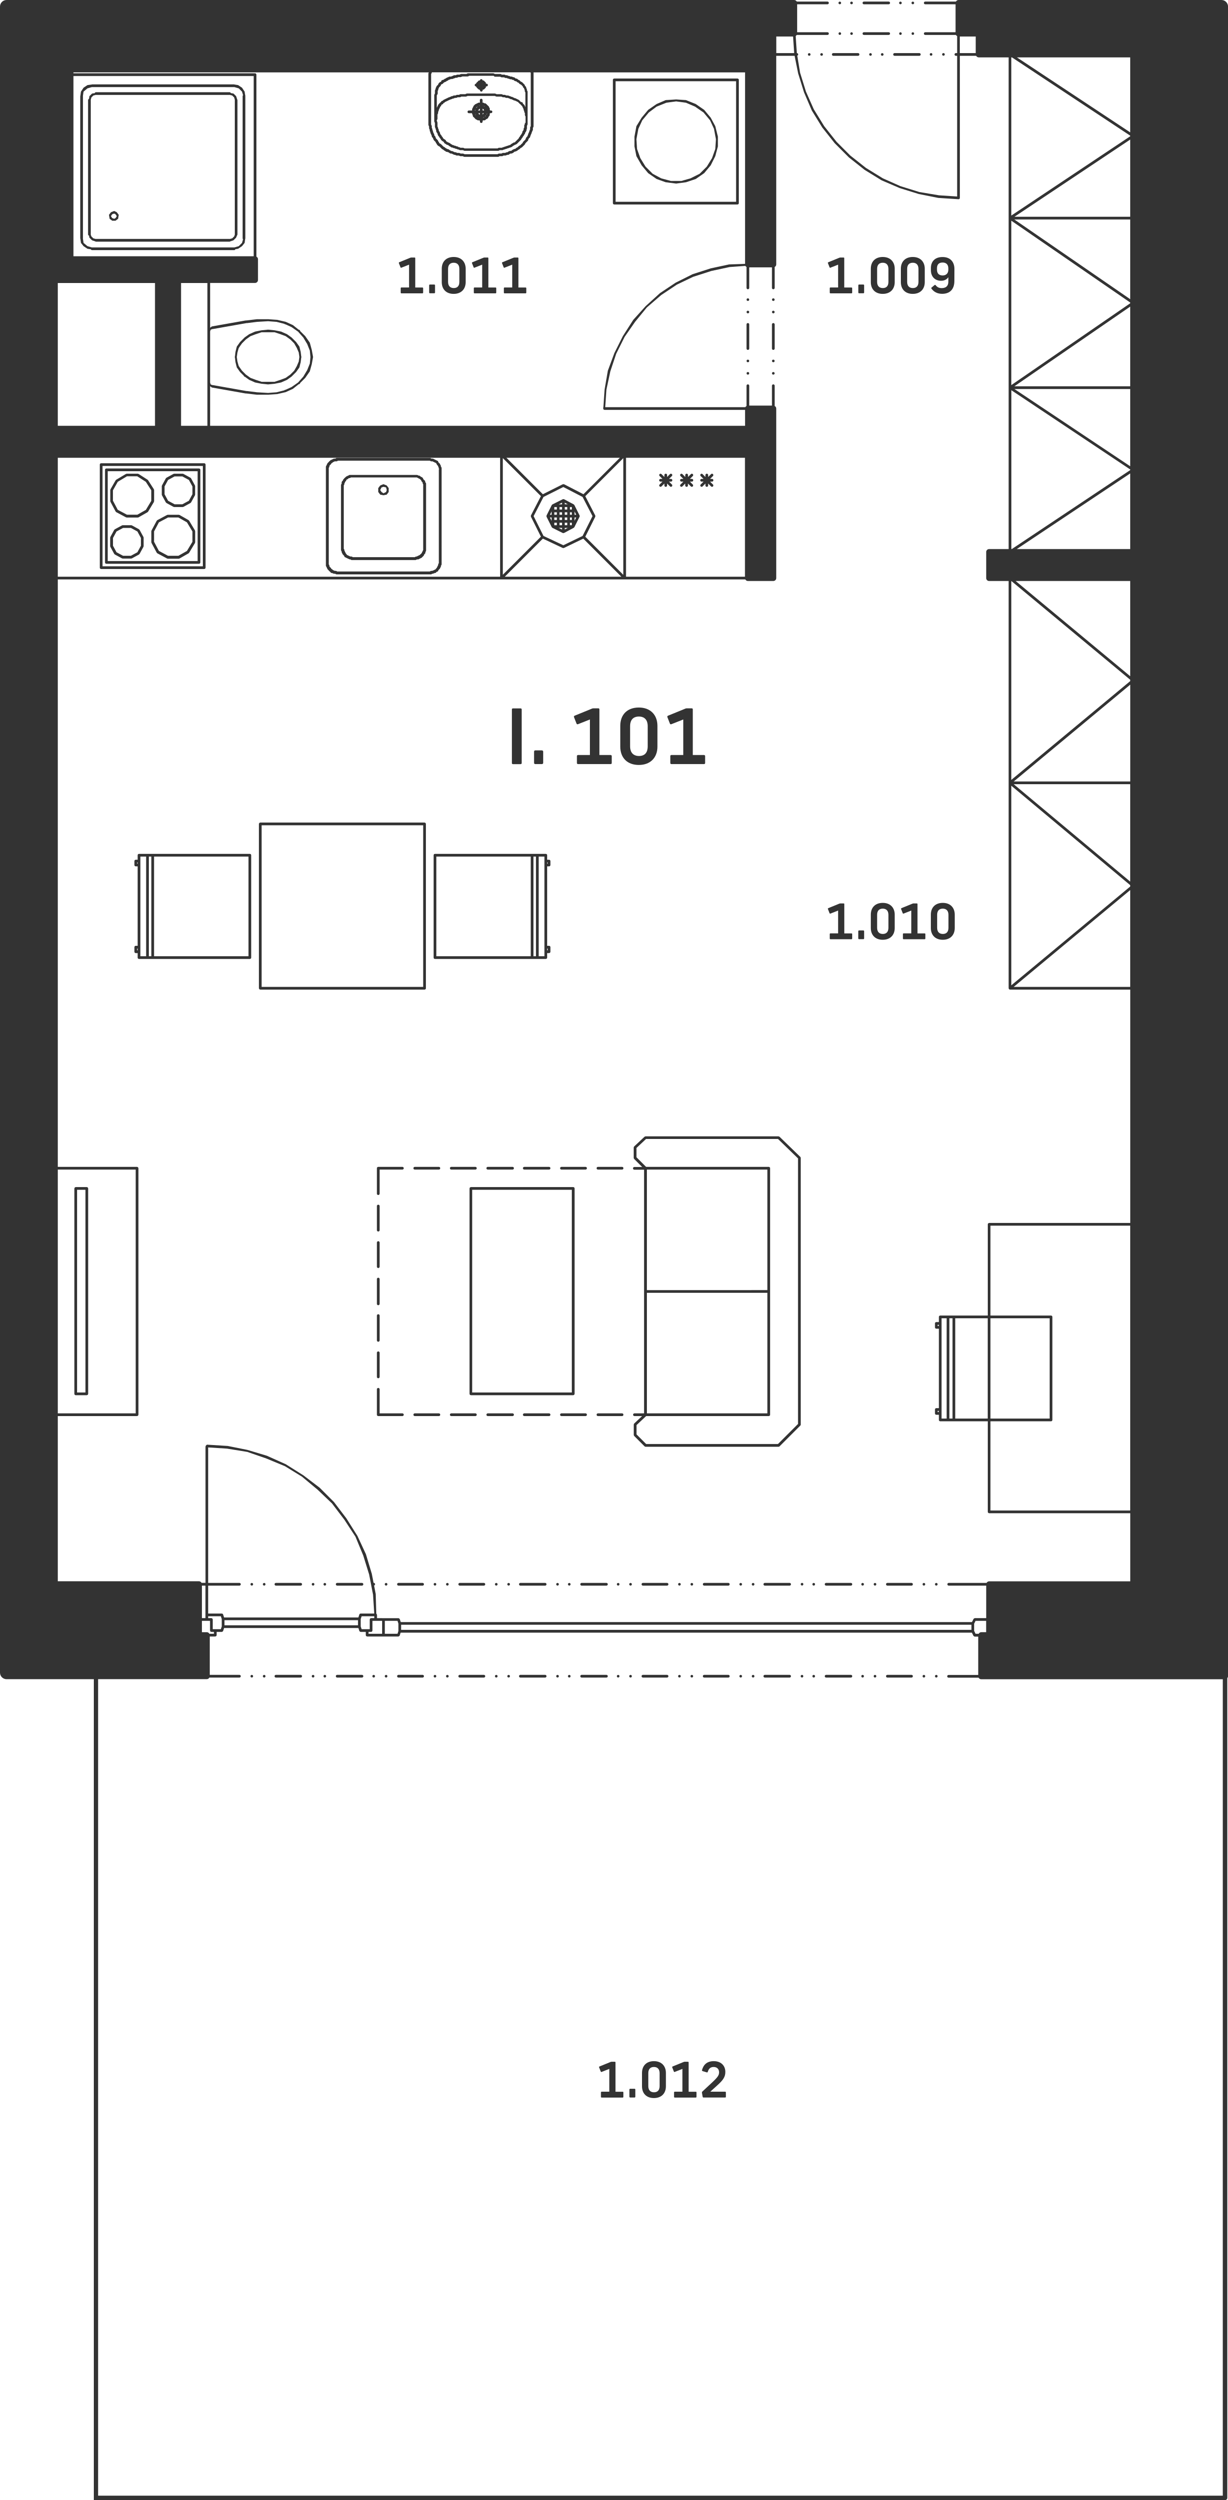 <svg version="1.1" id="I.101_00000136375709584200199270000000814689575359246264_"
	 xmlns="http://www.w3.org/2000/svg" xmlns:xlink="http://www.w3.org/1999/xlink" x="0px" y="0px" viewBox="0 0 226.05 460.06"
	 style="enable-background:new 0 0 226.05 460.06;" xml:space="preserve">
<style type="text/css">
	.st0{fill:#333333;}
</style>
<path class="st0" d="M43.47,17.7l-0.48-0.48l-0.48-0.08V17.1h-0.04c-0.04-0.07-0.11-0.13-0.2-0.13H17.66
	c-0.11,0-0.18,0.07-0.22,0.17l-0.5,0.08l-0.48,0.48l-0.08,0.5c-0.09,0.04-0.17,0.11-0.17,0.22v24.72c0,0.11,0.08,0.18,0.17,0.22
	l0.08,0.38l0.48,0.48l0.59,0.2c0.04,0.02,0.08,0.05,0.13,0.05h24.61c0.05,0,0.09-0.03,0.12-0.05l0.59-0.2l0.48-0.48l0.17-0.42
	c0.05-0.05,0.08-0.11,0.08-0.18V18.42c0-0.05-0.03-0.09-0.05-0.12L43.47,17.7z M43.23,43.15l-0.12,0.35l-0.36,0.36l-0.47,0.12
	c-0.01,0-0.01-0.01-0.01-0.01H17.66c-0.01,0-0.01,0.01-0.01,0.01l-0.47-0.12l-0.36-0.36l-0.12-0.35c0-0.01,0.01-0.01,0.01-0.01
	V18.42c0-0.01-0.01-0.01-0.01-0.02l0.12-0.46l0.36-0.36l0.46-0.12c0.01,0,0.01,0.01,0.02,0.01h24.61c0.01,0,0.01-0.01,0.02-0.01
	l0.46,0.12l0.36,0.36l0.12,0.46c0,0.01-0.01,0.01-0.01,0.02v24.72C43.22,43.14,43.23,43.15,43.23,43.15z M26.41,98.82l-0.72-1.32
	c-0.01-0.02-0.04-0.03-0.06-0.04c-0.02-0.02-0.02-0.04-0.04-0.06l-1.32-0.72c-0.02-0.01-0.04,0-0.06-0.01
	c-0.02-0.01-0.04-0.02-0.06-0.02h-1.56c-0.02,0-0.04,0.02-0.06,0.02c-0.02,0.01-0.04,0-0.06,0.01l-1.33,0.72
	c-0.02,0.01-0.03,0.04-0.05,0.06c-0.02,0.02-0.04,0.02-0.06,0.04l-0.72,1.32c-0.01,0.02,0,0.04-0.01,0.06
	c-0.01,0.02-0.02,0.04-0.02,0.06v1.56c0,0.02,0.02,0.04,0.02,0.06c0.01,0.02,0,0.04,0.01,0.06l0.72,1.32
	c0.01,0.02,0.04,0.03,0.06,0.04c0.02,0.02,0.02,0.04,0.05,0.06l1.33,0.72c0.02,0.01,0.04,0,0.06,0.01c0.02,0.01,0.04,0.02,0.06,0.02
	h1.56c0.02,0,0.04-0.02,0.06-0.02c0.02-0.01,0.04,0,0.06-0.01l1.32-0.72c0.02-0.01,0.03-0.04,0.04-0.06
	c0.02-0.02,0.04-0.02,0.06-0.04l0.72-1.32c0.01-0.02,0-0.04,0.01-0.06c0.01-0.02,0.02-0.04,0.02-0.06v-1.56
	c0-0.02-0.02-0.04-0.02-0.06C26.41,98.86,26.42,98.84,26.41,98.82z M25.94,100.43l-0.65,1.2l-1.2,0.65h-1.43l-1.21-0.65l-0.65-1.2
	V99l0.65-1.2l1.21-0.65h1.43l1.2,0.65l0.65,1.2V100.43z M28.34,92.28c0.01-0.02,0.03-0.04,0.03-0.06v-2.04
	c0-0.03-0.02-0.04-0.03-0.07c-0.01-0.02,0-0.05-0.01-0.07l-1.08-1.68c-0.01-0.02-0.03-0.02-0.04-0.03
	c-0.01-0.01-0.01-0.03-0.03-0.04l-1.68-1.08c-0.02-0.01-0.05-0.01-0.07-0.01c-0.02-0.01-0.04-0.03-0.07-0.03h-2.04
	c-0.02,0-0.04,0.02-0.06,0.03c-0.02,0.01-0.05,0-0.07,0.01l-1.81,1.08c-0.02,0.01-0.02,0.04-0.04,0.05
	c-0.02,0.02-0.04,0.02-0.05,0.04l-0.96,1.68c-0.01,0.02,0,0.04-0.01,0.06c-0.01,0.02-0.02,0.04-0.02,0.06v2.04
	c0,0.02,0.02,0.04,0.02,0.06c0,0.02,0,0.04,0.01,0.06l0.96,1.8c0.01,0.02,0.04,0.03,0.06,0.05c0.02,0.02,0.02,0.04,0.05,0.06
	l1.81,0.96c0.02,0.01,0.04,0,0.06,0.01c0.02,0.01,0.03,0.02,0.06,0.02h2.04c0.02,0,0.04-0.02,0.06-0.02c0.02-0.01,0.04,0,0.06-0.01
	l1.68-0.96c0.02-0.01,0.02-0.03,0.04-0.05c0.02-0.02,0.04-0.02,0.05-0.04l1.08-1.8C28.34,92.32,28.33,92.3,28.34,92.28z
	 M27.86,92.15l-1.01,1.68l-1.57,0.89h-1.91l-1.69-0.9l-0.89-1.68v-1.91l0.89-1.57l1.69-1.01h1.9l1.57,1.01l1.01,1.57V92.15z
	 M35.89,97.61l-1.08-1.8c-0.01-0.02-0.04-0.02-0.05-0.04c-0.02-0.02-0.02-0.04-0.04-0.05l-1.68-0.96c-0.02-0.01-0.04,0-0.06-0.01
	c-0.02-0.01-0.04-0.02-0.06-0.02h-2.04c-0.02,0-0.04,0.02-0.06,0.02c-0.02,0-0.04,0-0.06,0.01l-1.8,0.96
	c-0.02,0.01-0.03,0.04-0.05,0.06c-0.02,0.02-0.04,0.02-0.06,0.05l-0.96,1.8c-0.01,0.02,0,0.04-0.01,0.06
	c-0.01,0.02-0.02,0.03-0.02,0.06v2.04c0,0.02,0.02,0.04,0.02,0.06c0,0.02,0,0.04,0.01,0.06l0.96,1.8c0.01,0.02,0.04,0.03,0.06,0.05
	c0.02,0.02,0.02,0.04,0.05,0.06l1.8,0.96c0.02,0.01,0.04,0,0.06,0.01c0.02,0.01,0.03,0.02,0.06,0.02h2.04
	c0.02,0,0.04-0.02,0.06-0.02c0.02-0.01,0.04,0,0.06-0.01l1.68-0.96c0.02-0.01,0.02-0.03,0.04-0.05c0.02-0.02,0.04-0.02,0.05-0.04
	l1.08-1.8c0.01-0.02,0-0.04,0.01-0.07c0.01-0.02,0.03-0.04,0.03-0.06v-2.04c0-0.02-0.02-0.04-0.03-0.06
	C35.89,97.65,35.9,97.63,35.89,97.61z M35.42,99.71l-1.01,1.68l-1.57,0.89h-1.91l-1.68-0.9l-0.89-1.68V97.8l0.89-1.68l1.68-0.89
	h1.91l1.57,0.89l1.01,1.68V99.71z M45.15,17.46h-0.03l-0.09-0.6l-0.48-0.72l-0.72-0.48l-0.68-0.11c-0.01,0-0.02-0.02-0.04-0.02
	H16.94c-0.01,0-0.02,0.01-0.04,0.02l-0.8,0.11l-0.72,0.48l-0.48,0.72l-0.11,0.8c0,0.01-0.02,0.02-0.02,0.04v26.16
	c0,0.01,0.01,0.02,0.02,0.04l0.11,0.8l0.48,0.6l0.72,0.48l0.6,0.09v0.03h0.04c0.04,0.07,0.11,0.13,0.2,0.13h26.17
	c0.11,0,0.18-0.07,0.22-0.17l0.5-0.08l0.72-0.48l0.48-0.6l0.1-0.71l0.02-0.01v-0.1c0-0.01,0.01-0.01,0.01-0.02V17.7
	c0-0.01-0.01-0.02-0.01-0.02V17.46z M44.74,44.04l-0.19,0.66l-0.6,0.6l-0.83,0.24c-0.01,0-0.01-0.01-0.01-0.01H16.94
	c-0.01,0-0.01,0.01-0.01,0.01L16.1,45.3l-0.72-0.6l-0.12-0.82c0-0.01,0.01-0.01,0.01-0.02V17.7c0-0.01-0.01-0.01-0.01-0.02
	l0.12-0.82l0.72-0.6l0.83-0.24c0.01,0,0.01,0.01,0.01,0.01h26.17c0.01,0,0.01-0.01,0.01-0.01l0.83,0.24l0.6,0.6l0.19,0.66
	c-0.05,0.05-0.08,0.11-0.08,0.18v26.16C44.66,43.93,44.69,43.99,44.74,44.04z M21.02,38.82l-0.6,0.24l-0.36,0.48l0.12,0.72
	l0.48,0.36h0.6l0.48-0.36l0.12-0.72l-0.36-0.48L21.02,38.82z M21.26,40.14l-0.24,0.12l-0.36-0.12l-0.24-0.36l0.24-0.36l0.36-0.12
	l0.24,0.12l0.24,0.36L21.26,40.14z M164.67,10.27h4.56c0.14,0,0.25-0.11,0.25-0.25c0-0.14-0.11-0.25-0.25-0.25h-4.56
	c-0.14,0-0.25,0.11-0.25,0.25C164.42,10.16,164.53,10.27,164.67,10.27z M159.03,0.79h4.56c0.14,0,0.25-0.11,0.25-0.25
	c0-0.14-0.11-0.25-0.25-0.25h-4.56c-0.14,0-0.25,0.11-0.25,0.25C158.78,0.68,158.89,0.79,159.03,0.79z M160.06,9.84l-0.07,0.18
	l0.07,0.18l0.18,0.07l0.18-0.07l0.07-0.18l-0.07-0.18l-0.18-0.07L160.06,9.84z M159.03,6.43h4.56c0.14,0,0.25-0.11,0.25-0.25
	c0-0.14-0.11-0.25-0.25-0.25h-4.56c-0.14,0-0.25,0.11-0.25,0.25C158.78,6.32,158.89,6.43,159.03,6.43z M43.35,66.66l0.24,0.96
	l0.6,0.84l0.72,0.72v0.12h0.12l0.84,0.6l1.08,0.48l1.2,0.24l1.2,0.12l1.2-0.12l1.2-0.24l1.08-0.48l0.84-0.6l0.84-0.84l0.6-0.84
	l0.24-0.96l0.1-0.82l0.02-0.02V65.7v-0.12l-0.02-0.02l-0.1-0.82l-0.24-0.96l-0.6-0.84l-0.84-0.84l-0.84-0.6l-1.08-0.48l-1.2-0.24
	l-1.2-0.12l-1.2,0.12l-1.2,0.24l-1.08,0.48l-0.84,0.6l-0.84,0.84l-0.6,0.84l-0.24,0.96l-0.1,0.82l-0.02,0.02v0.24l0.02,0.02
	L43.35,66.66z M43.71,64.86l0.24-0.84l0.12-0.12l-0.02-0.02l0.5-0.7l0.6-0.6h0l0.12-0.12l0.84-0.6l0.96-0.36l1.08-0.36h1.2h1.2
	l1.08,0.36l0.96,0.36l0.84,0.6l0.12,0.12h0l0.6,0.6l0.48,0.84l0.36,0.84l0.12,0.84l-0.12,0.84l-0.36,0.84l-0.48,0.84l-0.6,0.6h0
	l-0.12,0.12l-0.84,0.6l-0.96,0.36l-1.08,0.36h-1.2h-1.2l-1.08-0.36l-0.96-0.36l-0.84-0.6l-0.12-0.12h0l-0.6-0.6l-0.5-0.7l0.02-0.02
	l-0.12-0.12l-0.24-0.84l-0.12-0.84L43.71,64.86z M156.75,0.79l0.18-0.07L157,0.54l-0.07-0.18l-0.18-0.07l-0.18,0.07l-0.07,0.18
	l0.07,0.18L156.75,0.79z M156.75,6.43l0.18-0.07L157,6.18L156.93,6l-0.18-0.07L156.58,6l-0.07,0.18l0.07,0.18L156.75,6.43z
	 M168.03,0.79l0.18-0.07l0.07-0.18l-0.07-0.18l-0.18-0.07l-0.18,0.07l-0.07,0.18l0.07,0.18L168.03,0.79z M35.89,89.34l-0.72-1.32
	c-0.01-0.02-0.04-0.03-0.06-0.04c-0.02-0.02-0.02-0.04-0.04-0.06l-1.32-0.72c-0.02-0.01-0.04,0-0.06-0.01
	c-0.02-0.01-0.04-0.02-0.06-0.02h-1.56c-0.02,0-0.04,0.02-0.06,0.02c-0.02,0.01-0.04,0-0.06,0.01l-1.32,0.72
	c-0.02,0.01-0.03,0.04-0.04,0.06c-0.02,0.02-0.04,0.02-0.06,0.04l-0.72,1.32c-0.01,0.02,0,0.04-0.01,0.06
	c-0.01,0.02-0.02,0.04-0.02,0.06v1.56c0,0.02,0.02,0.04,0.02,0.06c0.01,0.02,0,0.04,0.01,0.06l0.72,1.32
	c0.01,0.02,0.04,0.03,0.06,0.04c0.02,0.02,0.02,0.04,0.04,0.06l1.32,0.72c0.02,0.01,0.04,0,0.06,0.01c0.02,0.01,0.04,0.02,0.06,0.02
	h1.56c0.02,0,0.04-0.02,0.06-0.02c0.02-0.01,0.04,0,0.06-0.01l1.32-0.72c0.02-0.01,0.03-0.04,0.04-0.06
	c0.02-0.02,0.04-0.02,0.06-0.04l0.72-1.32c0.01-0.02,0-0.04,0.01-0.06c0.01-0.02,0.02-0.04,0.02-0.06v-1.56
	c0-0.02-0.02-0.04-0.02-0.06C35.89,89.38,35.9,89.36,35.89,89.34z M35.42,90.95l-0.65,1.2l-1.2,0.65h-1.43l-1.2-0.65l-0.65-1.2
	v-1.43l0.65-1.2l1.2-0.65h1.43l1.2,0.65l0.65,1.2V90.95z M154.59,0.79l0.18-0.07l0.07-0.18l-0.07-0.18l-0.18-0.07l-0.18,0.07
	l-0.07,0.18l0.07,0.18L154.59,0.79z M168.03,6.43l0.18-0.07l0.07-0.18L168.21,6l-0.18-0.07L167.86,6l-0.07,0.18l0.07,0.18
	L168.03,6.43z M165.75,6.43l0.18-0.07L166,6.18L165.93,6l-0.18-0.07L165.58,6l-0.07,0.18l0.07,0.18L165.75,6.43z M165.75,0.79
	l0.18-0.07L166,0.54l-0.07-0.18l-0.18-0.07l-0.18,0.07l-0.07,0.18l0.07,0.18L165.75,0.79z M162.22,9.84l-0.07,0.18l0.07,0.18
	l0.18,0.07l0.18-0.07l0.07-0.18l-0.07-0.18l-0.18-0.07L162.22,9.84z M125.26,89.51c0.1,0.1,0.26,0.1,0.35,0l0.53-0.53v0.36
	c0,0.14,0.11,0.25,0.25,0.25c0.14,0,0.25-0.11,0.25-0.25v-0.36l0.53,0.53c0.1,0.1,0.26,0.1,0.35,0c0.1-0.1,0.1-0.26,0-0.35
	L127,88.63h0.36c0.14,0,0.25-0.11,0.25-0.25c0-0.14-0.11-0.25-0.25-0.25H127l0.53-0.53c0.1-0.1,0.1-0.26,0-0.35
	c-0.1-0.1-0.26-0.1-0.35,0l-0.53,0.53v-0.36c0-0.14-0.11-0.25-0.25-0.25c-0.14,0-0.25,0.11-0.25,0.25v0.36l-0.53-0.53
	c-0.1-0.1-0.26-0.1-0.35,0c-0.1,0.1-0.1,0.26,0,0.35l0.53,0.53h-0.36c-0.14,0-0.25,0.11-0.25,0.25c0,0.14,0.11,0.25,0.25,0.25h0.36
	l-0.53,0.53C125.16,89.26,125.16,89.42,125.26,89.51z M113.07,37.63h22.68c0.14,0,0.25-0.11,0.25-0.25V14.7
	c0-0.14-0.11-0.25-0.25-0.25h-22.68c-0.14,0-0.25,0.11-0.25,0.25v22.68C112.82,37.52,112.93,37.63,113.07,37.63z M113.32,14.95
	h22.18v22.18h-22.18V14.95z M128.98,89.51c0.1,0.1,0.26,0.1,0.35,0l0.53-0.53v0.36c0,0.14,0.11,0.25,0.25,0.25
	c0.14,0,0.25-0.11,0.25-0.25v-0.36l0.53,0.53c0.1,0.1,0.26,0.1,0.35,0c0.1-0.1,0.1-0.26,0-0.35l-0.53-0.53h0.36
	c0.14,0,0.25-0.11,0.25-0.25c0-0.14-0.11-0.25-0.25-0.25h-0.36l0.53-0.53c0.1-0.1,0.1-0.26,0-0.35c-0.1-0.1-0.26-0.1-0.35,0
	l-0.53,0.53v-0.36c0-0.14-0.11-0.25-0.25-0.25c-0.14,0-0.25,0.11-0.25,0.25v0.36l-0.53-0.53c-0.1-0.1-0.26-0.1-0.35,0
	c-0.1,0.1-0.1,0.26,0,0.35l0.53,0.53h-0.36c-0.14,0-0.25,0.11-0.25,0.25c0,0.14,0.11,0.25,0.25,0.25h0.36l-0.53,0.53
	C128.88,89.26,128.88,89.42,128.98,89.51z M121.42,89.51c0.1,0.1,0.26,0.1,0.35,0l0.53-0.53v0.36c0,0.14,0.11,0.25,0.25,0.25
	c0.14,0,0.25-0.11,0.25-0.25v-0.36l0.53,0.53c0.1,0.1,0.26,0.1,0.35,0c0.1-0.1,0.1-0.26,0-0.35l-0.53-0.53h0.36
	c0.14,0,0.25-0.11,0.25-0.25c0-0.14-0.11-0.25-0.25-0.25h-0.36l0.53-0.53c0.1-0.1,0.1-0.26,0-0.35c-0.1-0.1-0.26-0.1-0.35,0
	l-0.53,0.53v-0.36c0-0.14-0.11-0.25-0.25-0.25c-0.14,0-0.25,0.11-0.25,0.25v0.36l-0.53-0.53c-0.1-0.1-0.26-0.1-0.35,0
	c-0.1,0.1-0.1,0.26,0,0.35l0.53,0.53h-0.36c-0.14,0-0.25,0.11-0.25,0.25c0,0.14,0.11,0.25,0.25,0.25h0.36l-0.53,0.53
	C121.32,89.26,121.32,89.42,121.42,89.51z M103.62,91.87c-0.01,0-0.01,0-0.02,0l-1.92,0.96c-0.01,0.01-0.02,0.02-0.03,0.03
	c-0.02,0.02-0.04,0.03-0.05,0.05c-0.01,0.01-0.02,0.01-0.03,0.03l-0.96,1.92c0,0.01,0,0.01,0,0.02c-0.01,0.02-0.01,0.04-0.01,0.06
	c0,0.01-0.02,0.02-0.02,0.04s0.01,0.02,0.02,0.04c0,0.02,0,0.04,0.01,0.06c0,0.01,0,0.01,0,0.02l0.96,1.92
	c0.01,0.01,0.02,0.02,0.03,0.03c0.02,0.02,0.03,0.04,0.05,0.05c0.01,0.01,0.01,0.02,0.03,0.03l1.92,0.96c0.01,0,0.01,0,0.02,0
	c0.02,0.01,0.03,0.01,0.05,0.01c0.01,0,0.02,0.01,0.04,0.01c0.01,0,0.02-0.01,0.04-0.02c0.02,0,0.04,0,0.06-0.01
	c0.01,0,0.02,0,0.02,0l1.8-0.96c0.01-0.01,0.01-0.02,0.02-0.03c0.02-0.02,0.04-0.03,0.05-0.05c0.01-0.01,0.02-0.01,0.03-0.03
	l0.96-1.92c0-0.01,0-0.01,0-0.02c0.01-0.02,0.01-0.04,0.01-0.05c0-0.01,0.02-0.02,0.02-0.04s-0.01-0.02-0.02-0.04
	c0-0.02,0-0.04-0.01-0.06c0-0.01,0-0.01,0-0.02l-0.96-1.92c-0.01-0.01-0.02-0.02-0.03-0.03c-0.02-0.02-0.03-0.04-0.05-0.05
	c-0.01-0.01-0.01-0.02-0.02-0.03l-1.8-0.96c-0.01,0-0.01,0-0.02,0c-0.02-0.01-0.04-0.01-0.06-0.01c-0.01,0-0.02-0.02-0.04-0.02
	c-0.01,0-0.02,0.01-0.03,0.01C103.66,91.86,103.64,91.86,103.62,91.87z M101.54,95.84l-0.31-0.61h0.31V95.84z M101.54,94.73h-0.31
	l0.31-0.61V94.73z M102.5,96.65h-0.46v-0.46h0.46V96.65z M102.5,95.69h-0.46v-0.46h0.46V95.69z M102.5,94.73h-0.46v-0.46h0.46V94.73
	z M102.5,93.77h-0.46v-0.46h0.46V93.77z M103.46,97.45l-0.61-0.31h0.61V97.45z M103.46,96.65H103v-0.46h0.46V96.65z M103.46,95.69
	H103v-0.46h0.46V95.69z M103.46,94.73H103v-0.46h0.46V94.73z M103.46,93.77H103v-0.46h0.46V93.77z M103.46,92.81h-0.61l0.61-0.31
	V92.81z M105.76,94.12l0.31,0.61h-0.31V94.12z M105.76,95.23h0.31l-0.31,0.61V95.23z M104.92,93.31h0.34v0.46h-0.34V93.31z
	 M104.92,94.27h0.34v0.46h-0.34V94.27z M104.92,95.23h0.34v0.46h-0.34V95.23z M104.92,96.19h0.34v0.46h-0.34V96.19z M103.96,92.51
	l0.55,0.29h-0.55V92.51z M103.96,93.31h0.46v0.46h-0.46V93.31z M103.96,94.27h0.46v0.46h-0.46V94.27z M103.96,95.23h0.46v0.46h-0.46
	V95.23z M103.96,96.19h0.46v0.46h-0.46V96.19z M103.96,97.15h0.55l-0.55,0.29V97.15z M80.06,22.66l0,0.2v0.24v0.24l0.03,0.11
	l0.09,0.19v0.06l0.03,0.11L80.3,24v0.18l0.07,0.18l0.09,0.09l0.08,0.15v0.06l0.03,0.11l0.12,0.24l0.05,0.06l0.09,0.09l0.1,0.2
	l0.05,0.06l0.09,0.09l0.1,0.2l0.05,0.06l0.12,0.12l0.04,0.03l0.3,0.2l0.09,0.18l0.11,0.11l0.2,0.1l0.09,0.09l0.18,0.07h0.06
	l0.15,0.08l0.09,0.09l0.07,0.05l0.2,0.1l0.09,0.09l0.18,0.07h0.14l0.05,0.05l0.18,0.07h0.14l0.05,0.05l0.18,0.07h0.14l0.05,0.05
	l0.18,0.07h0.14l0.05,0.05l0.18,0.07h0.24h0.12h0.18l0.19,0.09l0.11,0.03h0.12h0.24h0.24h0.24h0.12h0.24h0.24h0.24h0.12h0.24h0.24
	h0.24h0.12h0.24h0.24h0.12h0.24h0.24h0.12h0.24h0.24h0.24h0.12h0.24h0.24h0.24h0.24h0.12h0.24h0.24l0.18-0.07l0.05-0.05l0.14,0h0.24
	h0.12l0.11-0.03l0.19-0.09h0.06l0.11-0.03l0.19-0.09l0.06,0l0.11-0.03l0.19-0.09l0.06,0l0.11-0.03l0.19-0.09l0.06,0l0.11-0.03
	l0.24-0.12l0.06-0.05l0.09-0.09l0.2-0.1l0.07-0.05l0.05-0.05h0.02l0.11-0.03l0.24-0.12l0.06-0.05l0.12-0.12l0.24-0.24l0.24-0.24
	l0.12-0.12l0.05-0.07l0.1-0.2l0.09-0.09l0.05-0.07l0.1-0.2l0.09-0.09l0.05-0.07l0.1-0.2l0.09-0.09l0.07-0.18V24.4l0.05-0.05
	l0.05-0.06l0.12-0.24l0.03-0.11V23.8l0.05-0.05L97,23.58v-0.24v-0.18l0.09-0.19l0.03-0.11v-0.24v-0.36c0,0,0,0,0,0h0V21.3v-3.84
	v-0.24V17.1v-0.24l-0.07-0.18L97,16.63l0-0.02V16.5l-0.03-0.11l-0.09-0.19l0-0.06l-0.07-0.18l-0.12-0.12l-0.05-0.05v-0.02
	l-0.07-0.18l-0.12-0.12l-0.12-0.12l-0.12-0.12l-0.12-0.12l-0.18-0.07H95.9L95.85,15l-0.12-0.12l-0.12-0.12l-0.18-0.07h-0.02
	l-0.05-0.05l-0.12-0.12l-0.18-0.07h-0.14l-0.05-0.05l-0.12-0.12l-0.18-0.07h-0.14l-0.05-0.05l-0.18-0.07h-0.12h-0.14l-0.05-0.05
	l-0.18-0.07h-0.14l-0.05-0.05l-0.18-0.07h-0.12h-0.14l-0.05-0.05l-0.18-0.07h-0.24h-0.12h-0.14l-0.05-0.05l-0.18-0.07h-0.24h-0.12
	h-0.24h-0.12h-0.24h-0.06l-0.19-0.09l-0.11-0.03h-0.12h-0.12h-0.24h-0.12h-0.24h-0.12h-0.12h-0.12h-0.24h-0.12h-0.12h-0.12h-0.12
	h-0.12h-0.12h-0.12h-0.12h-0.12h-0.12h-0.12h-0.12h-0.24h-0.12h-0.12h-0.12h-0.24h-0.12h-0.12h-0.24h-0.12h-0.12h-0.24l-0.18,0.07
	l-0.05,0.05h-0.14h-0.12h-0.24h-0.12h-0.24h-0.12l-0.11,0.03l-0.19,0.09l-0.06,0h-0.24h-0.12l-0.11,0.03l-0.19,0.09h-0.06h-0.24
	l-0.18,0.07l-0.05,0.05l-0.02,0l-0.11,0.03l-0.19,0.09h-0.3l-0.18,0.07l-0.05,0.05h-0.02l-0.11,0.03l-0.24,0.12l-0.07,0.05
	l-0.05,0.05h-0.02l-0.18,0.07l-0.09,0.09l-0.15,0.08h-0.06l-0.18,0.07l-0.12,0.12L81.22,15l-0.05,0.05h-0.02l-0.18,0.07l-0.12,0.12
	l-0.12,0.12l-0.07,0.18v0.02l-0.05,0.05l-0.12,0.12l-0.12,0.12l-0.07,0.18v0.02l-0.05,0.05l-0.07,0.18v0.14l-0.05,0.05l-0.07,0.18
	v0.12v0.12v0.24v0.06l-0.09,0.19l-0.03,0.11v4.56v0.12v0.12l0.01,0.08L80.06,22.66z M96.62,22.62v0.18l-0.09,0.19L96.5,23.1v0.24
	v0.14l-0.05,0.05l-0.07,0.18v0.18l-0.08,0.15l-0.09,0.09l-0.07,0.18v0.14l-0.05,0.05l-0.05,0.07l-0.1,0.2l-0.09,0.09l-0.05,0.07
	l-0.1,0.2l-0.09,0.09l-0.05,0.07l-0.1,0.2l-0.09,0.09l-0.24,0.24l-0.24,0.24l-0.09,0.09l-0.15,0.08h-0.06l-0.18,0.07l-0.09,0.09
	l-0.2,0.1l-0.06,0.05l-0.09,0.09l-0.15,0.08l-0.06,0l-0.11,0.03l-0.19,0.09l-0.06,0l-0.11,0.03l-0.19,0.09l-0.06,0l-0.11,0.03
	l-0.19,0.09h-0.06l-0.11,0.03l-0.19,0.09h-0.06h-0.24h-0.24l-0.18,0.07l-0.05,0.05h-0.14h-0.24h-0.12h-0.24h-0.24h-0.24h-0.24h-0.12
	h-0.24h-0.24h-0.24h-0.12h-0.24h-0.24h-0.12h-0.24h-0.24h-0.12h-0.24h-0.24h-0.24h-0.12h-0.24h-0.24h-0.24h-0.12h-0.24h-0.24h-0.24
	h-0.06l-0.19-0.09l-0.11-0.03h-0.24h-0.12h-0.14l-0.05-0.05l-0.18-0.07h-0.14L84.33,27l-0.18-0.07h-0.14l-0.05-0.05l-0.18-0.07
	h-0.14l-0.05-0.05l-0.18-0.07H83.3l-0.05-0.05l-0.07-0.05l-0.2-0.1l-0.09-0.09l-0.07-0.05l-0.24-0.12l-0.11-0.03h-0.02l-0.05-0.05
	l-0.07-0.05l-0.17-0.08l-0.08-0.17l-0.09-0.1l-0.34-0.23l-0.07-0.07l-0.1-0.2l-0.05-0.06l-0.09-0.09l-0.1-0.2l-0.05-0.06l-0.09-0.09
	l-0.08-0.15v-0.06l-0.03-0.11l-0.12-0.24l-0.05-0.07l-0.05-0.05v-0.14l-0.03-0.11l-0.09-0.19v-0.06l-0.03-0.11l-0.09-0.19l0-0.18
	v-0.24v-0.24l-0.01-0.08l-0.11-0.32v-0.1l0.05-0.05l0.07-0.18v-0.12v-0.24v-0.12V21.3v-0.12v-0.12v-0.02l0.05-0.05l0.07-0.18V20.7
	v-0.12v-0.02l0.05-0.05l0.07-0.18v-0.12V20.2l0.05-0.05l0.07-0.18v-0.02l0.05-0.05l0.07-0.18v-0.02l0.05-0.05l0.04-0.09l0.08-0.04
	l0.07-0.18v-0.02l0.05-0.05l0.05-0.05h0.02l0.18-0.07l0.07-0.17l0.17-0.07l0.12-0.12l0.05-0.05h0.02l0.18-0.07l0.05-0.05h0.02
	l0.18-0.07l0.05-0.05h0.02l0.18-0.07l0.05-0.05l0.02,0l0.11-0.03l0.19-0.09l0.06,0l0.18-0.07l0.05-0.05l0.14,0l0.18-0.07l0.05-0.05
	h0.14h0.12l0.11-0.03l0.19-0.09l0.18,0h0.24l0.18-0.07l0.05-0.05l0.14,0h0.24h0.24h0.24l0.11-0.03l0.19-0.09h0.18h0.36h0.24h0.24
	h0.36h0.24h0.24h0.36h0.36h0.24h0.36h0.24h0.36h0.24h0.36h0.24h0.24h0.18l0.19,0.09l0.11,0.03h0.24h0.24h0.24h0.18l0.19,0.09
	l0.11,0.03h0.24h0.06l0.19,0.09l0.11,0.03h0.24h0.06l0.19,0.09l0.11,0.03h0.02l0.05,0.05l0.18,0.07h0.14l0.05,0.05l0.18,0.07h0.02
	l0.05,0.05l0.18,0.07h0.14l0.05,0.05l0.18,0.07h0.02l0.05,0.05l0.18,0.07h0.02l0.05,0.05l0.12,0.12l0.12,0.12l0.12,0.12l0.09,0.04
	l0.04,0.08l0.12,0.12l0.12,0.12l0.05,0.05l0,0.02l0.07,0.18l0.05,0.05v0.02l0.07,0.18l0.05,0.05v0.02v0.12l0.07,0.18l0.05,0.05
	l0,0.02v0.12l0.07,0.18l0.05,0.05l0,0.38l0.07,0.18l0.05,0.05l0,0.86V22.62z M80.54,17.33l0.03-0.11V17.1v-0.24v-0.12v-0.02
	l0.05-0.05l0.07-0.18v-0.14l0.05-0.05l0.07-0.18v-0.02l0.05-0.05l0.12-0.12l0.12-0.12l0.07-0.18v-0.02l0.05-0.05l0.05-0.05h0.02
	l0.18-0.07l0.12-0.12l0.12-0.12l0.05-0.05h0.02l0.11-0.03l0.24-0.12l0.06-0.05l0.05-0.05h0.02l0.18-0.07l0.09-0.09l0.15-0.08h0.06
	l0.18-0.07l0.05-0.05l0.26,0c0.02,0,0.03-0.02,0.05-0.02c0.02,0,0.04,0.01,0.06,0l0.19-0.09h0.06l0.18-0.07l0.05-0.05l0.14,0h0.12
	l0.11-0.03l0.19-0.09l0.06,0h0.24h0.12l0.11-0.03l0.19-0.09h0.06h0.24h0.12h0.24h0.12h0.24l0.18-0.07l0.05-0.05l0.14,0h0.12h0.12
	h0.24h0.12h0.12h0.24h0.12h0.12h0.12h0.24h0.12h0.12h0.12h0.12h0.12h0.12h0.12h0.12h0.12h0.12h0.12h0.12h0.24h0.12h0.12h0.12h0.24
	h0.12h0.24h0.12h0.06L91,14.08l0.11,0.03h0.12h0.24h0.12h0.24h0.12h0.14l0.05,0.05l0.18,0.07h0.24h0.12h0.14l0.05,0.05l0.18,0.07
	h0.24h0.02l0.05,0.05l0.18,0.07h0.14l0.05,0.05l0.18,0.07h0.24h0.02l0.05,0.05l0.18,0.07h0.14l0.05,0.05l0.12,0.12l0.18,0.07h0.14
	l0.05,0.05l0.12,0.12l0.18,0.07h0.02l0.05,0.05l0.12,0.12l0.12,0.12l0.18,0.07h0.02l0.05,0.05l0.12,0.12l0.12,0.12l0.05,0.05v0.02
	l0.07,0.18l0.12,0.12l0.05,0.05l0,0.02l0.03,0.11l0.09,0.19v0.06v0.12l0.07,0.18l0.05,0.05v0.14v0.12v0.24v2.23l-0.05-0.13
	l-0.05-0.05l0-0.02l-0.07-0.18l-0.12-0.12l-0.12-0.12l-0.05-0.05l0-0.02l-0.07-0.18l-0.18-0.07H95.9l-0.05-0.05l-0.12-0.12
	l-0.12-0.12l-0.12-0.12l-0.18-0.07H95.3l-0.05-0.05l-0.18-0.07h-0.02l-0.05-0.05l-0.18-0.07H94.7L94.65,18l-0.18-0.07h-0.02
	l-0.05-0.05l-0.18-0.07H94.1l-0.05-0.05l-0.18-0.07h-0.06l-0.19-0.09l-0.11-0.03h-0.12h-0.18l-0.19-0.09l-0.11-0.03h-0.12h-0.18
	l-0.19-0.09l-0.11-0.03h-0.24h-0.24h-0.24h-0.18l-0.19-0.09l-0.11-0.03h-0.24h-0.24h-0.24h-0.36h-0.24h-0.36h-0.24h-0.36h-0.24
	h-0.36h-0.36h-0.24h-0.24h-0.36h-0.24h-0.24h-0.36h-0.24l-0.11,0.03l-0.19,0.09l-0.18,0h-0.24h-0.24h-0.24l-0.18,0.07l-0.05,0.05
	h-0.14h-0.24l-0.11,0.03l-0.19,0.09h-0.06h-0.24l-0.18,0.07l-0.05,0.05l-0.14,0l-0.18,0.07l-0.05,0.05l-0.02,0l-0.11,0.03
	l-0.19,0.09l-0.06,0L82.42,18l-0.05,0.05h-0.02l-0.18,0.07l-0.05,0.05h-0.02l-0.18,0.07l-0.05,0.05h-0.02l-0.18,0.07l-0.12,0.12
	l-0.05,0.05l-0.02,0l-0.18,0.07l-0.12,0.12l-0.04,0.09l-0.08,0.04l-0.12,0.12l-0.12,0.12l-0.04,0.08l-0.08,0.04l-0.07,0.18v0.02
	l-0.05,0.05l-0.07,0.18v0.02l-0.05,0.05l-0.05,0.13l0-2.29L80.54,17.33z M90.39,20.33h-0.16l-0.02-0.05l-0.05-0.05v-0.02V20.1v-0.12
	l-0.07-0.18l-0.05-0.02v-0.04l-0.07-0.18l-0.08-0.04l-0.04-0.08l-0.09-0.04l-0.04-0.08l-0.08-0.04l-0.04-0.08l-0.09-0.04l-0.03-0.08
	l-0.18-0.07h-0.12h-0.04l-0.02-0.05l-0.18-0.07h-0.11v-0.47c0-0.14-0.11-0.25-0.25-0.25c-0.14,0-0.25,0.11-0.25,0.25v0.47h-0.11
	h-0.12l-0.18,0.07l-0.02,0.05h-0.04l-0.18,0.07l-0.02,0.05h-0.04l-0.18,0.07l-0.04,0.08l-0.08,0.04l-0.04,0.08l-0.08,0.04
	l-0.07,0.18v0.04l-0.05,0.02l-0.07,0.18v0.04l-0.05,0.02L86.9,20.1v0.12v0.11h-0.59c-0.14,0-0.25,0.11-0.25,0.25
	c0,0.14,0.11,0.25,0.25,0.25h0.59v0.11l0.07,0.18l0.05,0.02v0.04v0.12l0.07,0.18l0.08,0.04l0.04,0.08l0.08,0.03l0.04,0.09l0.08,0.04
	l0.04,0.08l0.08,0.04l0.04,0.08l0.18,0.07h0.04l0.02,0.05l0.18,0.07h0.12h0.12h0.04l0.02,0.05l0.05,0.02v0.16
	c0,0.14,0.11,0.25,0.25,0.25c0.14,0,0.25-0.11,0.25-0.25v-0.16l0.05-0.02l0.02-0.05h0.04h0.12h0.12l0.18-0.07l0.04-0.08l0.08-0.04
	l0.02-0.05h0.04l0.18-0.07l0.04-0.08l0.08-0.04l0.07-0.18v-0.04l0.05-0.02L90,21.39l0.08-0.04l0.07-0.18v-0.12v-0.12v-0.04
	l0.05-0.02l0.02-0.05h0.16c0.14,0,0.25-0.11,0.25-0.25C90.64,20.44,90.53,20.33,90.39,20.33z M87.5,20.89l-0.03-0.06h0.03V20.89z
	 M87.5,20.22v0.11h-0.1v-0.03l0.05-0.02l0.05-0.13V20.22z M87.6,21.21l-0.04-0.08l-0.05-0.02v-0.04v-0.07l0.05,0.13l0.05,0.02v0.04
	l0.02,0.04L87.6,21.21z M87.9,19.64l-0.09,0.04l-0.04,0.09L87.7,19.8l-0.04,0.08l-0.04,0.01l0.02-0.04v-0.04l0.05-0.02l0.04-0.08
	l0.08-0.04l0.02-0.05h0.04l0.04-0.02L87.9,19.64z M88.34,21.09l-0.11-0.05h-0.04L88.17,21l-0.05-0.02v-0.04l-0.05-0.11h0.27V21.09z
	 M88.34,20.33H88v-0.03l0.05-0.02l0.04-0.08l0.08-0.04l0.04-0.08l0.08-0.04l0.02-0.05h0.03V20.33z M88.34,19.42l-0.05,0.02
	l-0.02,0.05h-0.04h-0.07l0.13-0.05l0.02-0.05h0.03V19.42z M88.84,19.46l0.06,0.03h-0.06V19.46z M88.84,19.99L88.84,19.99l0.05,0.05
	l0.09,0.04c0.02,0.04,0.04,0.08,0.08,0.1v0.04l0.05,0.11h-0.27V19.99z M88.84,21.05v-0.22h0.22v0.03l-0.05,0.02l-0.04,0.08L88.9,21
	l-0.02,0.05H88.84z M89.1,21.57l-0.08,0.04L89,21.65h-0.04h-0.07l0.13-0.05l0.02-0.05h0.04l0.04-0.02L89.1,21.57z M89.19,19.61
	h-0.02l-0.05-0.05L89,19.51h0.07h0.04l0.02,0.05l0.08,0.04l0.01,0.04L89.19,19.61z M89.42,21.3v0.04l-0.05,0.02l-0.02,0.05h-0.04
	l-0.04,0.02l0.01-0.04l0.08-0.04l0.04-0.09l0.04-0.01L89.42,21.3z M89.66,20.94v0.04L89.62,21l-0.04,0.08l-0.04,0.01l0.02-0.04
	v-0.04l0.05-0.02l0.05-0.13V20.94z M153.39,10.27h4.56c0.14,0,0.25-0.11,0.25-0.25c0-0.14-0.11-0.25-0.25-0.25h-4.56
	c-0.14,0-0.25,0.11-0.25,0.25C153.14,10.16,153.25,10.27,153.39,10.27z M130.83,21.66l-1.2-1.44l-1.56-1.08l-1.8-0.72l-1.8-0.12
	l-1.92,0.12l-1.68,0.72l-1.56,1.08l-1.2,1.44l-0.96,1.56l-0.36,1.92v1.8l0.36,1.8l0.96,1.68l1.2,1.44l1.56,1.08l1.68,0.6l1.92,0.24
	l1.8-0.24l1.8-0.6l1.56-1.08l1.2-1.44l0.84-1.68l0.48-1.8v-1.8l-0.48-1.92L130.83,21.66z M131.67,27.42l-0.6,1.68l-0.96,1.56
	l-1.32,1.32l-1.68,0.84l-1.68,0.48h-1.92l-1.8-0.48l-1.56-0.84l-1.32-1.32l-0.96-1.56l-0.6-1.68l-0.12-1.8l0.36-1.92l0.72-1.56
	l1.2-1.44l1.44-1.08l1.8-0.72l1.8-0.24l1.8,0.24l1.68,0.72l1.56,1.08l1.2,1.44l0.72,1.56l0.36,1.92L131.67,27.42z M154.59,6.43
	l0.18-0.07l0.07-0.18L154.77,6l-0.18-0.07L154.42,6l-0.07,0.18l0.07,0.18L154.59,6.43z M87.63,15.9l0.07,0.17l0.08,0.03l0.04,0.09
	l0.12,0.12l0.08,0.04l0.04,0.08l0.18,0.07h0.04l0.02,0.05l0.05,0.02v0.04c0,0.14,0.11,0.25,0.25,0.25c0.14,0,0.25-0.11,0.25-0.25
	v-0.11h0.11l0.18-0.07l0.04-0.08l0.08-0.04l0.04-0.08l0.08-0.04l0.07-0.18v-0.11h0.11c0.14,0,0.25-0.11,0.25-0.25
	c0-0.14-0.11-0.25-0.25-0.25h-0.11V15.3l-0.07-0.18l-0.09-0.04L89.25,15l-0.08-0.04l-0.04-0.09l-0.18-0.07h-0.11
	c-0.01-0.13-0.11-0.24-0.25-0.24s-0.24,0.11-0.25,0.24h-0.11l-0.18,0.07l-0.04,0.08L87.94,15l-0.04,0.08l-0.09,0.04l-0.04,0.08
	l-0.08,0.04l-0.07,0.17c-0.13,0-0.24,0.11-0.24,0.25S87.49,15.9,87.63,15.9z M88.84,15.38l0.02,0.01l0.01,0.02h-0.03V15.38z
	 M88.84,15.91h0.03l-0.01,0.02l-0.02,0.01V15.91z M88.32,15.39l0.02-0.01v0.03h-0.03L88.32,15.39z M88.34,15.91v0.03l-0.06-0.03
	H88.34z M80.79,214.73h-4.44c-0.14,0-0.25,0.11-0.25,0.25c0,0.14,0.11,0.25,0.25,0.25h4.44c0.14,0,0.25-0.11,0.25-0.25
	C81.04,214.84,80.93,214.73,80.79,214.73z M57.63,308.21l-0.18,0.07l-0.07,0.18l0.07,0.18l0.18,0.07l0.18-0.07l0.07-0.18l-0.07-0.18
	L57.63,308.21z M59.79,308.21l-0.18,0.07l-0.07,0.18l0.07,0.18l0.18,0.07l0.18-0.07l0.07-0.18l-0.07-0.18L59.79,308.21z
	 M66.63,308.21h-4.56c-0.14,0-0.25,0.11-0.25,0.25c0,0.14,0.11,0.25,0.25,0.25h4.56c0.14,0,0.25-0.11,0.25-0.25
	C66.88,308.32,66.77,308.21,66.63,308.21z M55.35,308.21h-4.56c-0.14,0-0.25,0.11-0.25,0.25c0,0.14,0.11,0.25,0.25,0.25h4.56
	c0.14,0,0.25-0.11,0.25-0.25C55.6,308.32,55.49,308.21,55.35,308.21z M59.79,291.29l-0.18,0.07l-0.07,0.18l0.07,0.18l0.18,0.07
	l0.18-0.07l0.07-0.18l-0.07-0.18L59.79,291.29z M66.88,291.54c0-0.14-0.11-0.25-0.25-0.25h-4.56c-0.14,0-0.25,0.11-0.25,0.25
	c0,0.14,0.11,0.25,0.25,0.25h4.56C66.77,291.79,66.88,291.68,66.88,291.54z M46.35,308.21l-0.18,0.07l-0.07,0.18l0.07,0.18
	l0.18,0.07l0.18-0.07l0.07-0.18l-0.07-0.18L46.35,308.21z M48.63,308.21l-0.18,0.07l-0.07,0.18l0.07,0.18l0.18,0.07l0.18-0.07
	l0.07-0.18l-0.07-0.18L48.63,308.21z M68.79,308.21l-0.18,0.07l-0.07,0.18l0.07,0.18l0.18,0.07l0.18-0.07l0.07-0.18l-0.07-0.18
	L68.79,308.21z M82.35,308.21l-0.18,0.07l-0.07,0.18l0.07,0.18l0.18,0.07l0.18-0.07l0.07-0.18l-0.07-0.18L82.35,308.21z
	 M91.35,308.21l-0.18,0.07l-0.07,0.18l0.07,0.18l0.18,0.07l0.18-0.07l0.07-0.18l-0.07-0.18L91.35,308.21z M80.07,308.21l-0.18,0.07
	l-0.07,0.18l0.07,0.18l0.18,0.07l0.18-0.07l0.07-0.18l-0.07-0.18L80.07,308.21z M108.04,260.34c0-0.14-0.11-0.25-0.25-0.25h-4.44
	c-0.14,0-0.25,0.11-0.25,0.25c0,0.14,0.11,0.25,0.25,0.25h4.44C107.93,260.59,108.04,260.48,108.04,260.34z M71.07,308.21
	l-0.18,0.07l-0.07,0.18l0.07,0.18l0.18,0.07l0.18-0.07l0.07-0.18l-0.07-0.18L71.07,308.21z M89.07,308.21h-4.44
	c-0.14,0-0.25,0.11-0.25,0.25c0,0.14,0.11,0.25,0.25,0.25h4.44c0.14,0,0.25-0.11,0.25-0.25C89.32,308.32,89.21,308.21,89.07,308.21z
	 M19.58,103.75h17.05c0.14,0,0.25-0.11,0.25-0.25V86.46c0-0.14-0.11-0.25-0.25-0.25H19.58c-0.14,0-0.25,0.11-0.25,0.25v17.04
	C19.33,103.64,19.45,103.75,19.58,103.75z M19.83,86.71h16.55v16.54H19.83V86.71z M57.63,291.29l-0.18,0.07l-0.07,0.18l0.07,0.18
	l0.18,0.07l0.18-0.07l0.07-0.18l-0.07-0.18L57.63,291.29z M110.07,260.59h4.44c0.14,0,0.25-0.11,0.25-0.25
	c0-0.14-0.11-0.25-0.25-0.25h-4.44c-0.14,0-0.25,0.11-0.25,0.25C109.82,260.48,109.93,260.59,110.07,260.59z M110.07,215.23h4.44
	c0.14,0,0.25-0.11,0.25-0.25c0-0.14-0.11-0.25-0.25-0.25h-4.44c-0.14,0-0.25,0.11-0.25,0.25
	C109.82,215.12,109.93,215.23,110.07,215.23z M104.79,291.29l-0.18,0.07l-0.07,0.18l0.07,0.18l0.18,0.07l0.18-0.07l0.07-0.18
	l-0.07-0.18L104.79,291.29z M111.63,291.29h-4.56c-0.14,0-0.25,0.11-0.25,0.25c0,0.14,0.11,0.25,0.25,0.25h4.56
	c0.14,0,0.25-0.11,0.25-0.25C111.88,291.4,111.77,291.29,111.63,291.29z M113.79,291.29l-0.18,0.07l-0.07,0.18l0.07,0.18l0.18,0.07
	l0.18-0.07l0.07-0.18l-0.07-0.18L113.79,291.29z M48.63,291.29l-0.18,0.07l-0.07,0.18l0.07,0.18l0.18,0.07l0.18-0.07l0.07-0.18
	l-0.07-0.18L48.63,291.29z M55.35,291.29h-4.56c-0.14,0-0.25,0.11-0.25,0.25c0,0.14,0.11,0.25,0.25,0.25h4.56
	c0.14,0,0.25-0.11,0.25-0.25C55.6,291.4,55.49,291.29,55.35,291.29z M46.35,291.29l-0.18,0.07l-0.07,0.18l0.07,0.18l0.18,0.07
	l0.18-0.07l0.07-0.18l-0.07-0.18L46.35,291.29z M46.24,176.22v-18.84c0-0.14-0.11-0.25-0.25-0.25H27.51h-1.92
	c-0.14,0-0.25,0.11-0.25,0.25v0.83h-0.35c-0.14,0-0.25,0.11-0.25,0.25v0.72c0,0.14,0.11,0.25,0.25,0.25h0.35v14.62h-0.35
	c-0.14,0-0.25,0.11-0.25,0.25v0.84c0,0.14,0.11,0.25,0.25,0.25h0.35v0.83c0,0.14,0.11,0.25,0.25,0.25h0.72h1.2h0.6h17.88
	C46.13,176.47,46.24,176.36,46.24,176.22z M25.34,174.89h-0.1v-0.34h0.1V174.89z M25.34,158.93h-0.1v-0.22h0.1V158.93z M26.9,175.97
	h-0.59h-0.47v-18.34h1.06V175.97z M27.86,175.97h-0.35H27.4v-18.34h0.11h0.35V175.97z M45.74,175.97H28.36v-18.34h17.38V175.97z
	 M47.91,182.11h30.24c0,0,0,0,0,0c0.14,0,0.25-0.11,0.25-0.25l0-30.24l-0.07-0.18l-0.18-0.07H47.91l-0.18,0.07l-0.07,0.18v30.24
	l0.07,0.18L47.91,182.11z M48.16,151.87H77.9l0,29.74H48.16V151.87z M80.07,176.47h17.88h0.6h1.32h0.6c0.14,0,0.25-0.11,0.25-0.25
	v-0.83h0.35c0.14,0,0.25-0.11,0.25-0.25v-0.84c0-0.14-0.11-0.25-0.25-0.25h-0.35v-14.62h0.35c0.14,0,0.25-0.11,0.25-0.25v-0.72
	c0-0.14-0.11-0.25-0.25-0.25h-0.35v-0.83c0-0.14-0.11-0.25-0.25-0.25h-1.92H80.07c-0.14,0-0.25,0.11-0.25,0.25v18.84
	C79.82,176.36,79.93,176.47,80.07,176.47z M100.72,158.71h0.1v0.22h-0.1V158.71z M100.72,174.55h0.1v0.34h-0.1V174.55z
	 M99.16,157.63h1.06v18.34h-0.35h-0.71V157.63z M98.2,157.63h0.35h0.11v18.34h-0.11H98.2V157.63z M80.32,157.63H97.7v18.34H80.32
	V157.63z M77.79,308.21h-4.44c-0.14,0-0.25,0.11-0.25,0.25c0,0.14,0.11,0.25,0.25,0.25h4.44c0.14,0,0.25-0.11,0.25-0.25
	C78.04,308.32,77.93,308.21,77.79,308.21z M161.07,308.21l-0.18,0.07l-0.07,0.18l0.07,0.18l0.18,0.07l0.18-0.07l0.07-0.18
	l-0.07-0.18L161.07,308.21z M158.79,308.21l-0.18,0.07l-0.07,0.18l0.07,0.18l0.18,0.07l0.18-0.07l0.07-0.18l-0.07-0.18
	L158.79,308.21z M167.79,308.21h-4.44c-0.14,0-0.25,0.11-0.25,0.25c0,0.14,0.11,0.25,0.25,0.25h4.44c0.14,0,0.25-0.11,0.25-0.25
	C168.04,308.32,167.93,308.21,167.79,308.21z M149.79,308.21l-0.18,0.07l-0.07,0.18l0.07,0.18l0.18,0.07l0.18-0.07l0.07-0.18
	l-0.07-0.18L149.79,308.21z M170.07,308.21l-0.18,0.07l-0.07,0.18l0.07,0.18l0.18,0.07l0.18-0.07l0.07-0.18l-0.07-0.18
	L170.07,308.21z M156.63,308.21h-4.56c-0.14,0-0.25,0.11-0.25,0.25c0,0.14,0.11,0.25,0.25,0.25h4.56c0.14,0,0.25-0.11,0.25-0.25
	C156.88,308.32,156.77,308.21,156.63,308.21z M172.35,308.21l-0.18,0.07l-0.07,0.18l0.07,0.18l0.18,0.07l0.18-0.07l0.07-0.18
	l-0.07-0.18L172.35,308.21z M93.63,308.21l-0.18,0.07l-0.07,0.18l0.07,0.18l0.18,0.07l0.18-0.07l0.07-0.18l-0.07-0.18L93.63,308.21z
	 M147.63,308.21l-0.18,0.07l-0.07,0.18l0.07,0.18l0.18,0.07l0.18-0.07l0.07-0.18l-0.07-0.18L147.63,308.21z M173.85,10.19l0.07-0.18
	l-0.07-0.18l-0.18-0.07l-0.18,0.07l-0.07,0.18l0.07,0.18l0.18,0.07L173.85,10.19z M171.57,10.19l0.07-0.18l-0.07-0.18l-0.18-0.07
	l-0.18,0.07l-0.07,0.18l0.07,0.18l0.18,0.07L171.57,10.19z M224.85,0h-48.41c-0.21,0-0.38,0.12-0.47,0.29h-5.65
	c-0.14,0-0.25,0.11-0.25,0.25c0,0.14,0.11,0.25,0.25,0.25h5.58v5.14h-5.58c-0.14,0-0.25,0.11-0.25,0.25c0,0.14,0.11,0.25,0.25,0.25
	h5.65c0.05,0.1,0.13,0.17,0.22,0.22v3.12h-0.23c-0.14,0-0.25,0.11-0.25,0.25c0,0.14,0.11,0.25,0.25,0.25h0.23v25.89l-3.35-0.22
	l-3.6-0.6l-3.48-1.08l-3.24-1.44l-3.12-1.92l-2.88-2.28l-2.52-2.52l-2.28-2.88l-1.92-3.12l-1.44-3.24l-1.08-3.48l-0.52-3.14
	c0.1-0.03,0.17-0.11,0.17-0.22c0-0.14-0.11-0.25-0.25-0.25h0l-0.21-3.13c0.08-0.08,0.12-0.13,0.2-0.21h5.65
	c0.14,0,0.25-0.11,0.25-0.25c0-0.14-0.11-0.25-0.25-0.25h-5.58V0.79h5.58c0.14,0,0.25-0.11,0.25-0.25c0-0.14-0.11-0.25-0.25-0.25
	h-5.65C146.57,0.12,146.4,0,146.19,0H1.21C0.54,0,0,0.54,0,1.21v306.59c0,0.67,0.54,1.21,1.21,1.21h16.06v151.06h208.25
	c0.22,0,0.4-0.18,0.4-0.4V308.81c0.08-0.1,0.14-0.22,0.14-0.35V1.21C226.05,0.54,225.51,0,224.85,0z M208.05,10.56v13.8l-20.86-13.8
	H208.05z M186.16,10.56h0.12l21.77,14.4v0.12l-21.89,14.59V10.56z M186.74,39.89l21.31-14.21v14.21H186.74z M208.05,40.39v14.67
	l-21.33-14.67H208.05z M186.16,40.61l21.89,15.06v0.14l-21.89,15.06V40.61z M186.72,71.09l21.33-14.67v14.67H186.72z M208.05,71.59
	V85.8l-21.31-14.21H208.05z M186.16,71.8l21.89,14.59v0.12l-21.78,14.52h-0.1V71.8z M187.17,101.04l20.88-13.92v13.92H187.17z
	 M208.05,106.92v17.52l-21.09-17.52H208.05z M186.16,106.92h0.01l21.88,18.17v0.25l-21.89,18.18L186.16,106.92z M186.61,143.81
	l21.45-17.82v17.82H186.61z M208.05,144.31v17.93l-21.45-17.93H208.05z M186.16,144.59l21.89,18.3v0.25l-21.89,18.18L186.16,144.59z
	 M208.05,163.79v17.82h-21.45L208.05,163.79z M176.68,6.72h2.93v3.05h-2.93V6.72z M142.89,6.72h3.1l0.2,3.05h-3.29V6.72z
	 M79.36,22.86v-0.12v-0.12V22.5v-0.24l0,0l0,0v-8.28v-0.24V13.6l0.05-0.05l0.07-0.18v-0.06h18.16l0.06,0.12l0,0.06v0.24v0.24v8.28
	v0.24v0.12v0.12v0.12v0.12v0.24v0.02l-0.05,0.05l-0.07,0.18v0.12v0.24v0.02l-0.05,0.05l-0.07,0.18v0.06l-0.09,0.19l-0.03,0.11v0.02
	l-0.05,0.05l-0.07,0.18v0.06l-0.09,0.19l-0.03,0.11v0.02l-0.05,0.05l-0.12,0.12l-0.05,0.07l-0.12,0.24l-0.03,0.11v0.02l-0.05,0.05
	l-0.12,0.12l-0.12,0.12l-0.12,0.12l-0.05,0.07l-0.1,0.2L96.1,26.4l-0.12,0.12l-0.12,0.12l-0.09,0.09l-0.2,0.1l-0.07,0.05L95.38,27
	l-0.09,0.09l-0.2,0.1l-0.07,0.05l-0.09,0.09l-0.15,0.08h-0.06l-0.11,0.03l-0.24,0.12L94.3,27.6l-0.09,0.09l-0.15,0.08h-0.18
	l-0.11,0.03l-0.24,0.12l-0.06,0.05l-0.05,0.05l-0.14,0l-0.11,0.03l-0.19,0.09h-0.06h-0.12h-0.24l-0.18,0.07l-0.05,0.05h-0.14h-0.12
	h-0.24l-0.18,0.07l-0.05,0.05l-0.14,0h-0.12h-0.24h-0.12h-0.24h-0.24h-0.24h-0.12h-0.24h-0.24h-0.24h-0.24h-0.12h-0.24h-0.24h-0.24
	h-0.24h-0.24h-0.24h-0.24h-0.12h-0.24h-0.24h-0.24h-0.12h-0.24h-0.24h-0.12h-0.24h-0.06l-0.19-0.09l-0.11-0.03h-0.12h-0.24h-0.06
	l-0.19-0.09l-0.11-0.03h-0.12h-0.24h-0.02l-0.05-0.05l-0.18-0.07h-0.18l-0.19-0.09l-0.24-0.12c-0.02-0.01-0.04,0-0.06,0
	c-0.02,0-0.03-0.02-0.05-0.02v0h-0.14l-0.05-0.05l-0.07-0.05l-0.2-0.1l-0.09-0.09l-0.18-0.07h-0.14l-0.05-0.05l-0.06-0.05l-0.2-0.1
	l-0.09-0.09l-0.06-0.05l-0.2-0.1l-0.09-0.09l-0.12-0.12l-0.12-0.12l-0.12-0.12l-0.06-0.05l-0.2-0.1l-0.06-0.06l-0.1-0.2l-0.05-0.06
	l-0.05-0.05v-0.02l-0.07-0.18l-0.12-0.12l-0.12-0.12l-0.09-0.09l-0.08-0.15l0-0.06l-0.07-0.18l-0.12-0.12l-0.05-0.05l0-0.14
	l-0.07-0.18l-0.05-0.05l0-0.02l-0.07-0.18l-0.05-0.05v-0.14L79.65,24l-0.05-0.05l0-0.02v-0.12l-0.03-0.11l-0.09-0.19l0-0.06v-0.12
	v-0.12l-0.03-0.11l-0.09-0.19V22.86z M13.52,13.32h65.41l-0.07,0.18v0.24v0.24v8.28v0.24v0.12v0.12v0.12v0.12l0.03,0.11l0.09,0.19
	l0,0.06v0.12v0.12l0.03,0.11l0.09,0.19l0,0.06v0.12l0.07,0.18l0.05,0.05v0.14l0.07,0.18l0.05,0.05l0,0.02l0.07,0.18l0.05,0.05v0.14
	l0.07,0.18l0.12,0.12l0.05,0.05l0,0.02l0.03,0.11l0.12,0.24l0.05,0.07l0.12,0.12l0.12,0.12l0.05,0.05v0.02l0.07,0.18l0.09,0.09
	l0.1,0.2l0.05,0.06l0.12,0.12l0.07,0.05l0.2,0.1l0.09,0.09l0.12,0.12l0.12,0.12l0.12,0.12l0.07,0.05l0.2,0.1l0.09,0.09l0.06,0.05
	l0.2,0.1l0.09,0.09l0.18,0.07h0.14l0.05,0.05L82.48,28l0.2,0.1l0.09,0.09l0.18,0.07h0.18l0.19,0.09l0.24,0.12l0.11,0.03h0.14
	l0.05,0.05l0.18,0.07h0.12h0.24h0.06l0.19,0.09l0.11,0.03h0.12h0.24h0.06l0.19,0.09l0.11,0.03h0.12h0.24h0.12h0.24h0.24h0.12h0.24
	h0.24h0.24h0.12h0.24h0.24h0.24h0.24h0.24l0,0l0,0h0.24h0.24h0.12h0.24h0.24h0.24h0.24h0.12h0.24h0.24h0.24h0.12h0.24h0.12h0.24
	l0.18-0.07l0.05-0.05h0.14h0.12h0.24l0.18-0.07l0.05-0.05l0.14,0h0.12h0.12l0.11-0.03l0.19-0.09l0.18,0l0.18-0.07l0.09-0.09
	l0.15-0.08l0.18,0l0.11-0.03l0.24-0.12l0.06-0.05l0.09-0.09l0.15-0.08h0.06l0.11-0.03l0.24-0.12l0.07-0.05l0.09-0.09l0.2-0.1
	l0.07-0.05l0.12-0.12l0.09-0.09l0.2-0.1l0.07-0.05l0.12-0.12l0.12-0.12l0.12-0.12l0.12-0.12l0.05-0.07l0.1-0.2l0.09-0.09l0.12-0.12
	l0.12-0.12l0.12-0.12l0.07-0.18v-0.06l0.08-0.15l0.09-0.09l0.12-0.12l0.07-0.18v-0.06l0.09-0.19l0.03-0.11v-0.02l0.05-0.05
	l0.07-0.18v-0.06l0.09-0.19l0.03-0.11v-0.02l0.05-0.05l0.07-0.18v-0.12v-0.24v-0.02l0.05-0.05l0.07-0.18v-0.12v-0.24v-0.12v-0.12
	v-0.12V22.5v-0.24v-8.28v-0.24V13.5v-0.12l-0.01-0.06h38.94v35.24l-2.94,0.1l-3.36,0.72l-3.36,1.08l-3.12,1.56l-2.88,1.92l-2.64,2.4
	l-2.28,2.52l-1.92,3l-1.56,3.12l-1.2,3.24l-0.6,3.48l-0.22,3.24h-0.02v0.22c0,0.01-0.01,0.01-0.01,0.02s0.01,0.02,0.01,0.02v0.1
	h0.04c0.04,0.07,0.11,0.13,0.2,0.13h25.86v2.93H38.68v-7.29l0.35,0.26l0.01-0.04c0.02,0.01,0.04,0.04,0.07,0.04l6.12,1.08
	c0.01,0,0.03-0.01,0.04-0.01l0,0l2.04,0.24h1.92h0.12h0.12l0.01-0.01l1.55-0.11l1.56-0.36l1.32-0.6l1.07-0.85l0.01,0.01l0.24-0.12
	V70.5v0l0.96-0.96l0.84-1.2l0.36-1.32l0.24-1.32l-0.24-1.32l-0.36-1.32l-0.84-1.2l-0.96-0.96v0v-0.12l-0.24-0.12l-0.01,0.01
	l-1.07-0.85l-1.32-0.6l-1.56-0.36l-1.55-0.11l-0.01-0.01h-0.12h-0.12h-1.92l-2.04,0.24l0,0c-0.01,0-0.03-0.01-0.04-0.01l-6.12,1.08
	c-0.03,0.01-0.04,0.03-0.07,0.04l-0.01-0.04l-0.35,0.26v-8.24l8.27,0c0.14,0,0.28-0.06,0.38-0.16c0.1-0.1,0.16-0.24,0.16-0.38V47.7
	c0-0.14-0.06-0.28-0.16-0.38c-0.04-0.04-0.08-0.06-0.13-0.09V13.74c0-0.14-0.11-0.25-0.25-0.25H13.52V13.32z M137.13,84.24v21.89
	h-21.89V84.24H137.13z M103.83,89.11c-0.01,0-0.01,0-0.02,0c-0.03-0.01-0.06-0.01-0.09-0.01c-0.03,0-0.06-0.01-0.09,0.01
	c-0.01,0-0.01,0-0.02,0l-3.68,1.84l-6.71-6.71h20.89l-6.71,6.71L103.83,89.11z M109.07,94.98l-1.83,3.65l-3.54,1.71l-3.65-1.71
	l-1.82-3.65l1.82-3.53l3.65-1.83l3.54,1.83L109.07,94.98z M99.57,91.3l-1.84,3.56c0,0.01,0,0.01,0,0.02
	c-0.01,0.03-0.01,0.06-0.01,0.09c0,0.03-0.01,0.06,0.01,0.09c0,0.01,0,0.01,0,0.02l1.84,3.68l-7.01,7.01V84.3L99.57,91.3z
	 M99.93,99.12l3.68,1.73c0,0,0.01,0,0.01,0c0.03,0.01,0.06,0,0.09,0c0.03,0,0.06,0.01,0.09-0.01c0,0,0.01,0,0.01,0l3.56-1.72
	l7.01,7.01H92.92L99.93,99.12z M107.74,98.77l1.84-3.68c0-0.01,0-0.01,0-0.02c0.01-0.03,0.01-0.06,0.01-0.09
	c0-0.03,0.01-0.06-0.01-0.09c0-0.01,0-0.01,0-0.02l-1.84-3.56l7-7v21.47L107.74,98.77z M38.68,70.41v-0.03v-9.36v-0.03l0.11-0.33
	l0.36-0.12l0,0c0.01,0,0.03,0.01,0.04,0.01l6.12-1.08c0.03-0.01,0.04-0.03,0.07-0.04l0.01,0.04l1.92-0.24l2.04-0.12l1.56,0.12
	l1.44,0.36l0.12,0.12l0.04-0.05l1.16,0.53l1.2,0.84l0.96,1.08l0.72,1.2l0.48,1.2l0.12,1.2l-0.12,1.2l-0.48,1.2l-0.72,1.2l-0.96,1.08
	l-1.2,0.84l-1.16,0.53l-0.04-0.05l-0.12,0.12l-1.44,0.36l-1.56,0.12l-2.04-0.12l-1.92-0.24l-0.01,0.04
	c-0.02-0.01-0.04-0.04-0.07-0.04l-6.12-1.08c-0.01,0-0.03,0.01-0.04,0.01l0,0l-0.36-0.12L38.68,70.41z M13.52,13.99H46.7v33.17
	H13.52V13.99z M38.18,52.08v8.94v9.36v7.98h-4.85V52.08H38.18z M10.64,52.08h17.89v26.28H10.64V52.08z M10.64,84.24h81.42v21.89
	H10.64V84.24z M10.64,215.23h14.34v44.86H10.64V215.23z M10.64,291v-30.41h14.59l0.18-0.07l0.07-0.18v-45.36l-0.07-0.18l-0.18-0.07
	H10.64v-108.1h81.67h22.68h22.21c0.09,0.17,0.27,0.29,0.47,0.29h4.68c0.3,0,0.54-0.24,0.54-0.54v-31.2c0-0.21-0.12-0.38-0.29-0.47
	v-3.73c0-0.14-0.11-0.25-0.25-0.25c-0.14,0-0.25,0.11-0.25,0.25v3.66h-4.18v-3.66c0-0.14-0.11-0.25-0.25-0.25
	c-0.14,0-0.25,0.11-0.25,0.25v3.73c-0.09,0.05-0.17,0.13-0.22,0.22h-25.79l0.22-3.23l0.72-3.36l1.08-3.24l1.56-3.12l1.92-2.76
	l2.16-2.64l2.64-2.28l2.88-1.92l3-1.44l3.36-1.08l3.36-0.72l2.9-0.21c0.05,0.09,0.12,0.16,0.21,0.2v3.85c0,0.14,0.11,0.25,0.25,0.25
	c0.14,0,0.25-0.11,0.25-0.25V49.2h4.18v3.78c0,0.14,0.11,0.25,0.25,0.25c0.14,0,0.25-0.11,0.25-0.25v-3.85
	c0.17-0.09,0.29-0.26,0.29-0.47V10.27h3.38l0.65,3.23l1.08,3.48l1.44,3.36l1.92,3.12l2.28,2.88l2.64,2.64l2.88,2.28l3.12,1.92
	l3.36,1.44l3.48,1.08l3.6,0.72l3.69,0.24c0.01,0,0.02,0.01,0.03,0.01c0.14,0,0.25-0.11,0.25-0.25V10.27h3
	c0.09,0.17,0.27,0.29,0.47,0.29h5.51v29.58v31.2v29.7h-3.59c-0.3,0-0.54,0.24-0.54,0.54v4.8c0,0.3,0.24,0.54,0.54,0.54h3.59v37.14
	v37.8l0.03,0.08c0.01,0.03,0.01,0.06,0.03,0.08c0,0,0.01,0,0.01,0.01l0,0.01l0.08,0.03c0.03,0.01,0.06,0.04,0.09,0.04l0.01,0h22.14
	v42.94h-25.98l-0.18,0.07l-0.07,0.18v16.79h-6.95h-1.8c-0.14,0-0.25,0.11-0.25,0.25v0.95h-0.47c-0.14,0-0.25,0.11-0.25,0.25v0.72
	c0,0.14,0.11,0.25,0.25,0.25h0.47v14.62h-0.47c-0.14,0-0.25,0.11-0.25,0.25v0.72c0,0.14,0.11,0.25,0.25,0.25h0.47v0.95
	c0,0.14,0.11,0.25,0.25,0.25h0.6h1.2h0.72h6.23v16.67l0.07,0.18l0.18,0.07h25.98V291h-25.98c-0.21,0-0.38,0.12-0.47,0.29h-6.97
	c-0.14,0-0.25,0.11-0.25,0.25c0,0.14,0.11,0.25,0.25,0.25h6.9v5.98h-2.1c-0.01,0-0.02,0.01-0.04,0.02
	c-0.03,0.01-0.06,0.02-0.09,0.04c-0.03,0.02-0.05,0.03-0.07,0.06c-0.01,0.01-0.02,0.01-0.03,0.03l-0.29,0.58H73.77l-0.18-0.55
	c-0.01-0.02-0.03-0.03-0.04-0.04c-0.02-0.03-0.03-0.05-0.06-0.07c-0.03-0.02-0.05-0.03-0.08-0.04c-0.02,0-0.03-0.02-0.05-0.02h-2.76
	H69.4v-0.59L69.33,297l-0.06-0.03l-0.11-3.64l-0.3-1.57l0.12-0.05l0.07-0.18l-0.07-0.18l-0.18-0.07l-0.03,0.01l-0.33-1.68l-1.08-3.6
	l-1.56-3.36l-2.04-3.24l-2.28-3l-2.64-2.64l-3-2.28l-3.24-2.04l-3.48-1.56l-3.6-1.08l-3.6-0.72l-3.84-0.24l-0.12,0.12l-0.12,0.12
	l0.03,0.03c-0.01,0.03-0.04,0.06-0.04,0.09v25.07H37.1c-0.09-0.17-0.26-0.29-0.47-0.29H10.64z M193.47,261.55
	c0.14,0,0.25-0.11,0.25-0.25v-18.96c0-0.14-0.11-0.25-0.25-0.25h-11.15v-16.54h25.73v52.42l-25.73,0v-16.42H193.47z M182.32,261.05
	v-18.46h10.9v18.46H182.32z M181.82,242.59v18.46h-5.98v-18.46H181.82z M175.34,242.59v18.46h-0.47h-0.11v-18.46h0.11H175.34z
	 M174.26,242.59v18.46h-0.59h-0.35v-18.46H174.26z M172.82,243.79v0.22h-0.22v-0.22H172.82z M172.82,259.63v0.22h-0.22v-0.22H172.82
	z M181.53,298.27v2.09h-0.9c-0.21,0-0.38,0.12-0.47,0.29h-0.58l-0.26-0.53v-1.32l0.26-0.53H181.53z M178.82,298.99v0.94H73.84v-0.94
	H178.82z M73.34,298.78v1.36l-0.17,0.51h-2.33v-2.38h2.33L73.34,298.78z M41.25,297.65l-0.18-0.55c-0.03-0.1-0.13-0.17-0.24-0.17
	h-2.51v-5.14h5.75c0.14,0,0.25-0.11,0.25-0.25c0-0.14-0.11-0.25-0.25-0.25h-5.75v-24.93l3.47,0.22l3.72,0.6l3.48,1.2l3.48,1.44
	l3.12,1.92l2.88,2.4l2.64,2.52l2.28,3l2.04,3.12l1.44,3.48l1.08,3.48l0.72,3.72l0.22,3.47h-2.5c-0.11,0-0.2,0.07-0.24,0.17
	l-0.18,0.55H41.25z M65.9,298.15v0.94H41.32v-0.94H65.9z M38.07,298.27h0.59l0,1.79l0.07,0.18l0.18,0.07h0.47v0.34h-0.84
	c-0.09-0.17-0.26-0.29-0.47-0.29h-0.9v-2.09H38.07z M37.17,297.77v-5.98h0.65v5.39v0.59H37.17z M39.16,299.81v-1.79l-0.07-0.18
	l-0.18-0.07h-0.59v-0.34h2.33l0.17,0.51v1.36l-0.17,0.51h-1.02H39.16z M66.4,297.94l0.17-0.51h2.33v0.34l-0.59,0l-0.18,0.07
	l-0.07,0.18v1.79h-0.47h-1.02l-0.17-0.51V297.94z M67.84,300.31h0.47l0.18-0.07l0.07-0.18v-1.79h0.59l0,0l1.19,0v2.38h-2.5V300.31z
	 M225.11,459.26H18.06V309h20.01c0.21,0,0.38-0.12,0.47-0.29h5.53c0.14,0,0.25-0.11,0.25-0.25c0-0.14-0.11-0.25-0.25-0.25h-5.46
	v-7.06h1.02l0.18-0.07l0.07-0.18v-0.59h0.95c0.02,0,0.03-0.02,0.05-0.02c0.03-0.01,0.06-0.02,0.09-0.04
	c0.03-0.02,0.04-0.04,0.06-0.07c0.01-0.02,0.03-0.02,0.04-0.04l0.18-0.55h24.72l0.18,0.55c0.01,0.02,0.03,0.03,0.04,0.04
	c0.02,0.03,0.03,0.05,0.06,0.07c0.03,0.02,0.05,0.03,0.08,0.04c0.02,0,0.03,0.02,0.05,0.02v0h0.95v0.59l0.07,0.18l0.18,0.07h3
	c0,0,0,0,0,0h2.76c0.02,0,0.03-0.02,0.05-0.02c0.03-0.01,0.06-0.02,0.08-0.03c0.03-0.02,0.04-0.04,0.06-0.07
	c0.01-0.02,0.03-0.02,0.04-0.04l0.18-0.55h105.15l0.29,0.58c0.01,0.01,0.02,0.02,0.03,0.03c0.02,0.03,0.04,0.04,0.07,0.06
	s0.05,0.03,0.08,0.04c0.01,0,0.02,0.02,0.04,0.02h0.66v7.06h-5.46c-0.14,0-0.25,0.11-0.25,0.25c0,0.14,0.11,0.25,0.25,0.25h5.53
	c0.09,0.17,0.27,0.29,0.47,0.29h44.48V459.26z M151.06,9.84l-0.07,0.18l0.07,0.18l0.18,0.07l0.18-0.07l0.07-0.18l-0.07-0.18
	l-0.18-0.07L151.06,9.84z M148.78,9.84l-0.07,0.18l0.07,0.18l0.18,0.07l0.18-0.07l0.07-0.18l-0.07-0.18l-0.18-0.07L148.78,9.84z
	 M104.79,308.21l-0.18,0.07l-0.07,0.18l0.07,0.18l0.18,0.07l0.18-0.07l0.07-0.18l-0.07-0.18L104.79,308.21z M145.35,308.21h-4.56
	c-0.14,0-0.25,0.11-0.25,0.25c0,0.14,0.11,0.25,0.25,0.25h4.56c0.14,0,0.25-0.11,0.25-0.25
	C145.6,308.32,145.49,308.21,145.35,308.21z M113.79,308.21l-0.18,0.07l-0.07,0.18l0.07,0.18l0.18,0.07l0.18-0.07l0.07-0.18
	l-0.07-0.18L113.79,308.21z M116.07,308.21l-0.18,0.07l-0.07,0.18l0.07,0.18l0.18,0.07l0.18-0.07l0.07-0.18l-0.07-0.18
	L116.07,308.21z M102.63,308.21l-0.18,0.07l-0.07,0.18l0.07,0.18l0.18,0.07l0.18-0.07l0.07-0.18l-0.07-0.18L102.63,308.21z
	 M100.35,308.21h-4.56c-0.14,0-0.25,0.11-0.25,0.25c0,0.14,0.11,0.25,0.25,0.25h4.56c0.14,0,0.25-0.11,0.25-0.25
	C100.6,308.32,100.49,308.21,100.35,308.21z M111.63,308.21h-4.56c-0.14,0-0.25,0.11-0.25,0.25c0,0.14,0.11,0.25,0.25,0.25h4.56
	c0.14,0,0.25-0.11,0.25-0.25C111.88,308.32,111.77,308.21,111.63,308.21z M134.07,308.21h-4.44c-0.14,0-0.25,0.11-0.25,0.25
	c0,0.14,0.11,0.25,0.25,0.25h4.44c0.14,0,0.25-0.11,0.25-0.25C134.32,308.32,134.21,308.21,134.07,308.21z M136.35,308.21
	l-0.18,0.07l-0.07,0.18l0.07,0.18l0.18,0.07l0.18-0.07l0.07-0.18l-0.07-0.18L136.35,308.21z M138.63,308.21l-0.18,0.07l-0.07,0.18
	l0.07,0.18l0.18,0.07l0.18-0.07l0.07-0.18l-0.07-0.18L138.63,308.21z M122.79,308.21h-4.44c-0.14,0-0.25,0.11-0.25,0.25
	c0,0.14,0.11,0.25,0.25,0.25h4.44c0.14,0,0.25-0.11,0.25-0.25C123.04,308.32,122.93,308.21,122.79,308.21z M125.07,308.21
	l-0.18,0.07l-0.07,0.18l0.07,0.18l0.18,0.07l0.18-0.07l0.07-0.18l-0.07-0.18L125.07,308.21z M127.35,308.21l-0.18,0.07l-0.07,0.18
	l0.07,0.18l0.18,0.07l0.18-0.07l0.07-0.18l-0.07-0.18L127.35,308.21z M103.35,215.23h4.44c0.14,0,0.25-0.11,0.25-0.25
	c0-0.14-0.11-0.25-0.25-0.25h-4.44c-0.14,0-0.25,0.11-0.25,0.25C103.1,215.12,103.21,215.23,103.35,215.23z M142.35,66.17
	l-0.18,0.07l-0.07,0.18l0.07,0.18l0.18,0.07l0.18-0.07l0.07-0.18l-0.07-0.18L142.35,66.17z M142.35,59.45
	c-0.14,0-0.25,0.11-0.25,0.25v4.44c0,0.14,0.11,0.25,0.25,0.25c0.14,0,0.25-0.11,0.25-0.25V59.7
	C142.6,59.56,142.49,59.45,142.35,59.45z M142.35,68.45l-0.18,0.07l-0.07,0.18l0.07,0.18l0.18,0.07l0.18-0.07l0.07-0.18l-0.07-0.18
	L142.35,68.45z M137.67,54.89l-0.18,0.07l-0.07,0.18l0.07,0.18l0.18,0.07l0.18-0.07l0.07-0.18l-0.07-0.18L137.67,54.89z
	 M142.35,57.17l-0.18,0.07l-0.07,0.18l0.07,0.18l0.18,0.07l0.18-0.07l0.07-0.18l-0.07-0.18L142.35,57.17z M137.67,59.45
	c-0.14,0-0.25,0.11-0.25,0.25v4.44c0,0.14,0.11,0.25,0.25,0.25c0.14,0,0.25-0.11,0.25-0.25V59.7
	C137.92,59.56,137.81,59.45,137.67,59.45z M137.67,57.17l-0.18,0.07l-0.07,0.18l0.07,0.18l0.18,0.07l0.18-0.07l0.07-0.18l-0.07-0.18
	L137.67,57.17z M125.07,291.29l-0.18,0.07l-0.07,0.18l0.07,0.18l0.18,0.07l0.18-0.07l0.07-0.18l-0.07-0.18L125.07,291.29z
	 M127.35,291.29l-0.18,0.07l-0.07,0.18l0.07,0.18l0.18,0.07l0.18-0.07l0.07-0.18l-0.07-0.18L127.35,291.29z M134.07,291.29h-4.44
	c-0.14,0-0.25,0.11-0.25,0.25c0,0.14,0.11,0.25,0.25,0.25h4.44c0.14,0,0.25-0.11,0.25-0.25
	C134.32,291.4,134.21,291.29,134.07,291.29z M136.35,291.29l-0.18,0.07l-0.07,0.18l0.07,0.18l0.18,0.07l0.18-0.07l0.07-0.18
	l-0.07-0.18L136.35,291.29z M137.67,66.17l-0.18,0.07l-0.07,0.18l0.07,0.18l0.18,0.07l0.18-0.07l0.07-0.18l-0.07-0.18L137.67,66.17z
	 M142.35,54.89l-0.18,0.07l-0.07,0.18l0.07,0.18l0.18,0.07l0.18-0.07l0.07-0.18l-0.07-0.18L142.35,54.89z M122.79,291.29h-4.44
	c-0.14,0-0.25,0.11-0.25,0.25c0,0.14,0.11,0.25,0.25,0.25h4.44c0.14,0,0.25-0.11,0.25-0.25
	C123.04,291.4,122.93,291.29,122.79,291.29z M81.16,85.9v-0.04v-0.12l-0.07-0.18l-0.05-0.02V85.5l-0.07-0.18l-0.08-0.04l-0.04-0.08
	l-0.09-0.04l-0.03-0.08l-0.05-0.05v-0.02l-0.07-0.18l-0.18-0.07h-0.02l-0.05-0.05l-0.18-0.07h-0.02l-0.05-0.05l-0.18-0.07h-0.02
	l-0.05-0.05l-0.18-0.07h-0.12h-0.12h-0.02l-0.05-0.05l-0.18-0.07h-0.12H62.07h-0.12l-0.18,0.07l-0.02,0.05h-0.04h-0.12h-0.12
	l-0.18,0.07l-0.05,0.05l-0.02,0l-0.18,0.07l-0.05,0.05l-0.02,0l-0.18,0.07l-0.04,0.09l-0.08,0.04l-0.12,0.12l-0.04,0.08l-0.08,0.04
	l-0.04,0.08l-0.09,0.04l-0.07,0.18v0.02l-0.05,0.05l-0.07,0.18v0.04l-0.05,0.02l-0.07,0.18v0.12v0.12v0.12v0.12v0.12v17.04v0.12
	v0.12v0.12v0.12v0.12l0.07,0.18l0.05,0.02v0.04l0.07,0.18l0.05,0.05v0.02l0.07,0.18l0.08,0.04l0.04,0.08l0.08,0.04l0.04,0.08
	l0.12,0.12l0.08,0.04l0.04,0.08l0.08,0.04l0.04,0.09l0.18,0.07h0.12h0.02l0.05,0.05l0.18,0.07h0.12h0.12h0.02l0.05,0.05l0.18,0.07
	h17.16c0,0,0,0,0,0l0.12,0h0.12l0.18-0.07l0.02-0.05h0.04h0.12l0.18-0.07l0.05-0.05l0.02,0h0.12l0.18-0.07l0.04-0.09l0.08-0.04
	l0.05-0.05l0.02,0l0.18-0.07l0.07-0.18v-0.02l0.05-0.05l0.12-0.12l0.04-0.08l0.08-0.04l0.07-0.18v-0.04l0.05-0.02l0.07-0.18v-0.12
	v-0.04l0.05-0.02l0.07-0.18v-0.12v-0.12v-0.12V86.46v-0.12v-0.12V86.1l-0.07-0.18L81.16,85.9z M80.78,86.34v0.12v17.04v0.12v0.04
	l-0.05,0.02l-0.07,0.18v0.12v0.04l-0.05,0.02l-0.07,0.18v0.04l-0.05,0.02l-0.07,0.18v0.02l-0.05,0.05l-0.12,0.12l-0.04,0.09
	l-0.08,0.04l-0.05,0.05h-0.02l-0.18,0.07l-0.02,0.05h-0.04L79.66,105l-0.05,0.05h-0.02h-0.12h-0.12l-0.18,0.07l-0.02,0.05h-0.04
	H62.06l-0.05-0.05l-0.18-0.07h-0.12h-0.12h-0.02L61.53,105l-0.18-0.07h-0.04l-0.02-0.05l-0.09-0.04l-0.04-0.08L61,104.69l-0.07-0.17
	l-0.08-0.04l-0.04-0.08l-0.08-0.04l-0.04-0.08l-0.05-0.05v-0.02v-0.12l-0.07-0.18l-0.05-0.02v-0.04v-0.12v-0.12v-0.12V86.46v-0.12
	v-0.12V86.1v-0.04l0.05-0.02l0.07-0.18v-0.12v-0.02l0.05-0.05l0.04-0.08l0.08-0.04l0.04-0.08l0.08-0.04L61,85.26l0.17-0.07
	l0.04-0.08l0.08-0.04l0.05-0.05l0.02,0l0.18-0.07l0.05-0.05h0.02h0.12h0.12h0.12l0.18-0.07l0.02-0.05h16.96h0.02l0.05,0.05
	l0.18,0.07h0.12h0.12h0.02l0.05,0.05l0.18,0.07h0.02l0.05,0.05l0.18,0.07h0.02l0.05,0.05l0.09,0.04l0.04,0.08l0.05,0.05l0,0.02
	l0.07,0.18l0.08,0.04l0.04,0.08l0.05,0.02v0.04l0.07,0.18l0.05,0.02v0.04v0.12l0.07,0.18l0.05,0.02V86.34z M138.63,291.29
	l-0.18,0.07l-0.07,0.18l0.07,0.18l0.18,0.07l0.18-0.07l0.07-0.18l-0.07-0.18L138.63,291.29z M78.28,88.78v-0.04v-0.12l-0.07-0.18
	l-0.08-0.04l-0.04-0.08L78,88.29l-0.04-0.09l-0.05-0.05l0-0.02l-0.07-0.18l-0.09-0.04l-0.04-0.08l-0.18-0.07h-0.02l-0.05-0.05
	l-0.08-0.04l-0.04-0.08l-0.18-0.07h-0.12h-0.02l-0.05-0.05l-0.18-0.07h-0.12h-0.12h-0.12h-0.12h-0.12H64.35l-0.18,0.07l-0.02,0.05
	h-0.04l-0.18,0.07l-0.05,0.05l-0.02,0l-0.18,0.07l-0.04,0.09l-0.08,0.04l-0.12,0.12l-0.12,0.12l-0.04,0.08l-0.08,0.04l-0.07,0.18
	v0.02l-0.05,0.05l-0.04,0.08l-0.08,0.04l-0.07,0.18v0.12v0.12v0.02l-0.05,0.05l-0.07,0.18v0.12v0.12v11.4v0.12v0.12v0.12l0.07,0.18
	l0.05,0.02v0.04v0.12l0.07,0.18l0.05,0.02v0.04l0.07,0.18l0.08,0.04l0.04,0.08l0.12,0.12l0.05,0.05l0,0.02l0.07,0.18l0.18,0.07h0.02
	l0.05,0.05l0.18,0.07h0.02l0.05,0.05l0.18,0.07h0.02l0.05,0.05l0.18,0.07h0.12h0.04l0.02,0.05l0.18,0.07h0.12h0.12h11.28h0.12h0.12
	l0.18-0.07l0.05-0.05h0.02h0.12h0.12l0.18-0.07l0.02-0.05h0.04l0.18-0.07l0.02-0.05h0.04l0.18-0.07l0.04-0.08l0.08-0.04l0.04-0.08
	l0.08-0.04l0.04-0.09l0.08-0.04l0.07-0.18v-0.02l0.05-0.05l0.04-0.08l0.08-0.04l0.07-0.18v-0.12v-0.02l0.05-0.05l0.07-0.18v-0.12
	v-0.12v-0.12v-0.12v-11.4v-0.12v-0.12V89.1v-0.12l-0.07-0.18L78.28,88.78z M77.9,89.22v0.12v0.12v11.4v0.12v0.12v0.12v0.02
	l-0.05,0.05l-0.07,0.18v0.04l-0.05,0.02l-0.07,0.18v0.02l-0.05,0.05l-0.04,0.08l-0.08,0.04l-0.04,0.08L77.38,102l-0.04,0.08
	l-0.08,0.04l-0.02,0.05h-0.04l-0.18,0.07L77,102.29h-0.04l-0.18,0.07l-0.02,0.05h-0.04h-0.12l-0.18,0.07l-0.05,0.05l-0.02,0h-0.12
	H64.95h-0.04l-0.02-0.05l-0.18-0.07h-0.12h-0.12h-0.02l-0.05-0.05l-0.18-0.07h-0.02l-0.05-0.05l-0.18-0.07h-0.02l-0.05-0.05
	l-0.08-0.03L63.81,102l-0.12-0.12l-0.05-0.05l0-0.02l-0.07-0.18l-0.05-0.02v-0.04l-0.07-0.18l-0.05-0.02v-0.04v-0.12l-0.07-0.18
	l-0.05-0.02v-0.04v-0.12v-11.4v-0.12v-0.02l0.05-0.05l0.07-0.18v-0.12v-0.04l0.05-0.02l0.07-0.18v-0.02l0.05-0.05l0.04-0.09
	l0.08-0.04l0.07-0.18v-0.02l0.05-0.05l0.05-0.05h0.02l0.18-0.07l0.04-0.09l0.08-0.03l0.05-0.05h0.14l0.18-0.07l0.02-0.05h11.68
	c0,0,0,0,0,0l0.12,0h0.12h0.12h0.12h0.02l0.05,0.05l0.18,0.07H77l0.02,0.05l0.18,0.07h0.02l0.05,0.05l0.08,0.04l0.04,0.08l0.08,0.04
	l0.04,0.08l0.05,0.05l0,0.02l0.07,0.18l0.08,0.04l0.04,0.08l0.05,0.02v0.04v0.12l0.07,0.18l0.05,0.02V89.22z M15.98,218.45h-2.04
	l-0.18,0.07l-0.07,0.18v37.8c0,0.14,0.11,0.25,0.25,0.25c0,0,0,0,0,0h2.04l0.18-0.07l0.07-0.18v-37.8l-0.07-0.18L15.98,218.45z
	 M15.73,256.25l-1.54,0l0-37.3h1.54V256.25z M172.35,291.79l0.18-0.07l0.07-0.18l-0.07-0.18l-0.18-0.07l-0.18,0.07l-0.07,0.18
	l0.07,0.18L172.35,291.79z M137.67,68.45l-0.18,0.07l-0.07,0.18l0.07,0.18l0.18,0.07l0.18-0.07l0.07-0.18l-0.07-0.18L137.67,68.45z
	 M70.59,89.1l-0.6,0.24l-0.36,0.48v0.72l0.36,0.48l0.6,0.12l0.6-0.12l0.36-0.48v-0.72l-0.36-0.48L70.59,89.1z M71.07,90.54
	l-0.48,0.24l-0.36-0.24l-0.24-0.36l0.24-0.48l0.36-0.12l0.48,0.12l0.12,0.48L71.07,90.54z M37.59,85.25H18.62
	c-0.14,0-0.25,0.11-0.25,0.25v18.96c0,0.14,0.11,0.25,0.25,0.25h18.97c0.14,0,0.25-0.11,0.25-0.25V85.5
	C37.84,85.36,37.73,85.25,37.59,85.25z M37.34,104.21H18.87V85.75h18.47V104.21z M152.07,291.79h4.56c0.14,0,0.25-0.11,0.25-0.25
	c0-0.14-0.11-0.25-0.25-0.25h-4.56c-0.14,0-0.25,0.11-0.25,0.25C151.82,291.68,151.93,291.79,152.07,291.79z M158.79,291.79
	l0.18-0.07l0.07-0.18l-0.07-0.18l-0.18-0.07l-0.18,0.07l-0.07,0.18l0.07,0.18L158.79,291.79z M149.79,291.79l0.18-0.07l0.07-0.18
	l-0.07-0.18l-0.18-0.07l-0.18,0.07l-0.07,0.18l0.07,0.18L149.79,291.79z M170.07,291.79l0.18-0.07l0.07-0.18l-0.07-0.18l-0.18-0.07
	l-0.18,0.07l-0.07,0.18l0.07,0.18L170.07,291.79z M163.35,291.79h4.44c0.14,0,0.25-0.11,0.25-0.25c0-0.14-0.11-0.25-0.25-0.25h-4.44
	c-0.14,0-0.25,0.11-0.25,0.25C163.1,291.68,163.21,291.79,163.35,291.79z M161.07,291.79l0.18-0.07l0.07-0.18l-0.07-0.18l-0.18-0.07
	l-0.18,0.07l-0.07,0.18l0.07,0.18L161.07,291.79z M87.51,214.73h-4.44c-0.14,0-0.25,0.11-0.25,0.25c0,0.14,0.11,0.25,0.25,0.25h4.44
	c0.14,0,0.25-0.11,0.25-0.25C87.76,214.84,87.65,214.73,87.51,214.73z M94.35,215.23c0.14,0,0.25-0.11,0.25-0.25
	c0-0.14-0.11-0.25-0.25-0.25h-4.56c-0.14,0-0.25,0.11-0.25,0.25c0,0.14,0.11,0.25,0.25,0.25H94.35z M86.5,218.52l-0.07,0.18v37.8
	l0.07,0.18l0.18,0.07h18.84l0.18-0.07l0.07-0.18v-37.8c0-0.14-0.11-0.25-0.25-0.25l-18.84,0L86.5,218.52z M86.92,218.95h18.34v37.3
	H86.92V218.95z M101.07,215.23c0.14,0,0.25-0.11,0.25-0.25c0-0.14-0.11-0.25-0.25-0.25h-4.56c-0.14,0-0.25,0.11-0.25,0.25
	c0,0.14,0.11,0.25,0.25,0.25H101.07z M102.63,291.29l-0.18,0.07l-0.07,0.18l0.07,0.18l0.18,0.07l0.18-0.07l0.07-0.18l-0.07-0.18
	L102.63,291.29z M80.79,260.09h-4.44c-0.14,0-0.25,0.11-0.25,0.25c0,0.14,0.11,0.25,0.25,0.25h4.44c0.14,0,0.25-0.11,0.25-0.25
	C81.04,260.2,80.93,260.09,80.79,260.09z M82.35,291.29l-0.18,0.07l-0.07,0.18l0.07,0.18l0.18,0.07l0.18-0.07l0.07-0.18l-0.07-0.18
	L82.35,291.29z M87.76,260.34c0-0.14-0.11-0.25-0.25-0.25h-4.44c-0.14,0-0.25,0.11-0.25,0.25c0,0.14,0.11,0.25,0.25,0.25h4.44
	C87.65,260.59,87.76,260.48,87.76,260.34z M100.35,291.29h-4.56c-0.14,0-0.25,0.11-0.25,0.25c0,0.14,0.11,0.25,0.25,0.25h4.56
	c0.14,0,0.25-0.11,0.25-0.25C100.6,291.4,100.49,291.29,100.35,291.29z M94.35,260.09h-4.56c-0.14,0-0.25,0.11-0.25,0.25
	c0,0.14,0.11,0.25,0.25,0.25h4.56c0.14,0,0.25-0.11,0.25-0.25C94.6,260.2,94.49,260.09,94.35,260.09z M89.07,291.29h-4.44
	c-0.14,0-0.25,0.11-0.25,0.25c0,0.14,0.11,0.25,0.25,0.25h4.44c0.14,0,0.25-0.11,0.25-0.25C89.32,291.4,89.21,291.29,89.07,291.29z
	 M101.07,260.09h-4.56c-0.14,0-0.25,0.11-0.25,0.25c0,0.14,0.11,0.25,0.25,0.25h4.56c0.14,0,0.25-0.11,0.25-0.25
	C101.32,260.2,101.21,260.09,101.07,260.09z M91.35,291.29l-0.18,0.07l-0.07,0.18l0.07,0.18l0.18,0.07l0.18-0.07l0.07-0.18
	l-0.07-0.18L91.35,291.29z M93.63,291.29l-0.18,0.07l-0.07,0.18l0.07,0.18l0.18,0.07l0.18-0.07l0.07-0.18l-0.07-0.18L93.63,291.29z
	 M80.07,291.29l-0.18,0.07l-0.07,0.18l0.07,0.18l0.18,0.07l0.18-0.07l0.07-0.18l-0.07-0.18L80.07,291.29z M69.63,219.91
	c0.14,0,0.25-0.11,0.25-0.25v-4.43h4.19c0.14,0,0.25-0.11,0.25-0.25c0-0.14-0.11-0.25-0.25-0.25h-4.44c-0.14,0-0.25,0.11-0.25,0.25
	v4.68C69.38,219.8,69.49,219.91,69.63,219.91z M145.35,291.29h-4.56c-0.14,0-0.25,0.11-0.25,0.25c0,0.14,0.11,0.25,0.25,0.25h4.56
	c0.14,0,0.25-0.11,0.25-0.25C145.6,291.4,145.49,291.29,145.35,291.29z M69.38,226.38c0,0.14,0.11,0.25,0.25,0.25
	c0.14,0,0.25-0.11,0.25-0.25v-4.44c0-0.14-0.11-0.25-0.25-0.25c-0.14,0-0.25,0.11-0.25,0.25V226.38z M74.32,260.34
	c0-0.14-0.11-0.25-0.25-0.25h-4.19v-4.43c0-0.14-0.11-0.25-0.25-0.25c-0.14,0-0.25,0.11-0.25,0.25v4.68c0,0.14,0.11,0.25,0.25,0.25
	h4.44C74.21,260.59,74.32,260.48,74.32,260.34z M147.46,291.71l0.18,0.07l0.18-0.07l0.07-0.18l-0.07-0.18l-0.18-0.07l-0.18,0.07
	l-0.07,0.18L147.46,291.71z M118.58,260.09h-1.79c-0.14,0-0.25,0.11-0.25,0.25c0,0.14,0.11,0.25,0.25,0.25h1.41l-1.46,1.37
	c0,0,0,0,0,0c-0.02,0.02-0.03,0.06-0.04,0.09c-0.01,0.03-0.04,0.06-0.04,0.09c0,0,0,0,0,0v1.92c0,0.02,0.02,0.03,0.02,0.05
	c0.01,0.04,0.02,0.09,0.05,0.13l1.92,1.92c0.01,0.01,0.03,0.01,0.04,0.02c0.04,0.03,0.09,0.06,0.14,0.06h24.48
	c0.07,0,0.13-0.03,0.18-0.07l3.84-3.84c0.05-0.05,0.07-0.11,0.07-0.18v-1.8v-22.68v-22.68v-1.92c0,0,0,0,0,0
	c0-0.03-0.02-0.05-0.03-0.08c-0.01-0.03-0.02-0.07-0.04-0.09c0,0,0,0,0,0l-3.84-3.72c0,0,0,0,0,0l0,0
	c-0.02-0.02-0.06-0.02-0.09-0.03c-0.03-0.01-0.05-0.04-0.09-0.04h-24.48c-0.03,0-0.06,0.02-0.09,0.04
	c-0.03,0.01-0.06,0.01-0.09,0.03l-1.92,1.8c0,0,0,0,0,0c-0.02,0.02-0.03,0.06-0.04,0.09c-0.01,0.03-0.04,0.06-0.04,0.09c0,0,0,0,0,0
	v1.92c0,0.02,0.02,0.03,0.02,0.05c0.01,0.04,0.02,0.09,0.05,0.13l1.49,1.49h-1.44c-0.14,0-0.25,0.11-0.25,0.25
	c0,0.14,0.11,0.25,0.25,0.25h1.79v22.43V260.09z M141.26,237.91v2.03v2.16v4.56v2.28v4.44v2.28v4.43h-4.19h-2.28h-4.44h-2.28h-4.56
	h-2.16h-2.27v-22.18H141.26z M119.08,237.41v-22.18h2.27h2.16h4.56h2.28h4.44h2.28h4.19v4.43v2.28v4.44v2.28v4.44v2.28v2.03H119.08z
	 M121.35,260.59h2.16h4.56h2.28h4.44h2.28h4.44c0.14,0,0.25-0.11,0.25-0.25v-4.68v-2.28v-4.44v-2.28v-4.56v-2.16v-2.28v-2.28v-2.28
	v-4.44v-2.28v-4.44v-2.28v-4.68c0-0.14-0.11-0.25-0.25-0.25h-4.44h-2.28h-4.44h-2.28h-4.56h-2.16h-2.42l-1.77-1.77v-1.71l1.77-1.66
	h24.28l3.69,3.58v1.81v22.68v22.68v1.7l-3.69,3.69h-24.27l-1.77-1.77v-1.71l1.77-1.66H121.35z M116.07,291.79l0.18-0.07l0.07-0.18
	l-0.07-0.18l-0.18-0.07l-0.18,0.07l-0.07,0.18l0.07,0.18L116.07,291.79z M69.38,253.38c0,0.14,0.11,0.25,0.25,0.25
	c0.14,0,0.25-0.11,0.25-0.25v-4.44c0-0.14-0.11-0.25-0.25-0.25c-0.14,0-0.25,0.11-0.25,0.25V253.38z M71.07,291.29l-0.18,0.07
	l-0.07,0.18l0.07,0.18l0.18,0.07l0.18-0.07l0.07-0.18l-0.07-0.18L71.07,291.29z M77.79,291.29h-4.44c-0.14,0-0.25,0.11-0.25,0.25
	c0,0.14,0.11,0.25,0.25,0.25h4.44c0.14,0,0.25-0.11,0.25-0.25C78.04,291.4,77.93,291.29,77.79,291.29z M69.38,239.94
	c0,0.14,0.11,0.25,0.25,0.25c0.14,0,0.25-0.11,0.25-0.25v-4.56c0-0.14-0.11-0.25-0.25-0.25c-0.14,0-0.25,0.11-0.25,0.25V239.94z
	 M69.38,246.66c0,0.14,0.11,0.25,0.25,0.25c0.14,0,0.25-0.11,0.25-0.25v-4.56c0-0.14-0.11-0.25-0.25-0.25
	c-0.14,0-0.25,0.11-0.25,0.25V246.66z M69.38,233.1c0,0.14,0.11,0.25,0.25,0.25c0.14,0,0.25-0.11,0.25-0.25v-4.44
	c0-0.14-0.11-0.25-0.25-0.25c-0.14,0-0.25,0.11-0.25,0.25V233.1z"/>
<g>
	<path class="st0" d="M96.03,130.56v9.86c0,0.13-0.07,0.2-0.21,0.2h-1.39c-0.14,0-0.2-0.07-0.2-0.2v-9.86c0-0.13,0.06-0.2,0.2-0.2
		h1.39C95.96,130.36,96.03,130.43,96.03,130.56z"/>
	<path class="st0" d="M99.99,138.33v2.04c0,0.15-0.1,0.24-0.24,0.24h-1.23c-0.11,0-0.21-0.08-0.21-0.24v-2.04
		c0-0.13,0.07-0.24,0.21-0.24h1.23C99.89,138.09,99.99,138.18,99.99,138.33z"/>
	<path class="st0" d="M112.61,139.14v1.27c0,0.1-0.07,0.2-0.18,0.2h-6.05c-0.11,0-0.18-0.1-0.18-0.2v-1.27c0-0.1,0.07-0.2,0.18-0.2
		h2.21v-6.54l-2.2,0.87c-0.13,0.04-0.22,0.01-0.27-0.13l-0.45-1.15c-0.04-0.13-0.03-0.22,0.1-0.28l3.01-1.23
		c0.17-0.07,0.28-0.13,0.45-0.13h0.91c0.14,0,0.2,0.07,0.2,0.2v8.39h2.09C112.54,138.95,112.61,139.05,112.61,139.14z"/>
	<path class="st0" d="M114.18,137.39v-3.81c0-2.09,1.3-3.38,3.42-3.38c2.14,0,3.42,1.37,3.42,3.38v3.81c0,2-1.26,3.38-3.43,3.38
		C115.5,140.77,114.18,139.48,114.18,137.39z M119.23,137.34v-3.7c0-1.21-0.63-1.78-1.62-1.78c-1,0-1.62,0.56-1.62,1.78v3.7
		c0,1.2,0.64,1.78,1.64,1.78S119.23,138.56,119.23,137.34z"/>
	<path class="st0" d="M129.8,139.14v1.27c0,0.1-0.07,0.2-0.18,0.2h-6.05c-0.11,0-0.18-0.1-0.18-0.2v-1.27c0-0.1,0.07-0.2,0.18-0.2
		h2.21v-6.54l-2.2,0.87c-0.13,0.04-0.22,0.01-0.27-0.13l-0.45-1.15c-0.04-0.13-0.03-0.22,0.1-0.28l3.01-1.23
		c0.17-0.07,0.28-0.13,0.45-0.13h0.91c0.14,0,0.2,0.07,0.2,0.2v8.39h2.09C129.73,138.95,129.8,139.05,129.8,139.14z"/>
</g>
<g>
	<path class="st0" d="M156.87,171.89v0.82c0,0.06-0.04,0.13-0.12,0.13h-3.89c-0.07,0-0.12-0.06-0.12-0.13v-0.82
		c0-0.06,0.04-0.13,0.12-0.13h1.42v-4.2l-1.41,0.56c-0.08,0.03-0.14,0.01-0.17-0.08l-0.29-0.74c-0.03-0.08-0.02-0.14,0.06-0.18
		l1.94-0.79c0.11-0.04,0.18-0.08,0.29-0.08h0.59c0.09,0,0.13,0.04,0.13,0.13v5.39h1.34C156.83,171.76,156.87,171.83,156.87,171.89z"
		/>
	<path class="st0" d="M159.07,171.37v1.31c0,0.1-0.06,0.15-0.15,0.15h-0.79c-0.07,0-0.14-0.05-0.14-0.15v-1.31
		c0-0.08,0.05-0.15,0.14-0.15h0.79C159,171.22,159.07,171.27,159.07,171.37z"/>
	<path class="st0" d="M160.3,170.77v-2.45c0-1.34,0.84-2.17,2.2-2.17c1.38,0,2.2,0.88,2.2,2.17v2.45c0,1.29-0.81,2.17-2.21,2.17
		C161.15,172.94,160.3,172.11,160.3,170.77z M163.54,170.73v-2.38c0-0.77-0.41-1.14-1.04-1.14c-0.64,0-1.04,0.36-1.04,1.14v2.38
		c0,0.77,0.41,1.14,1.05,1.14C163.14,171.87,163.54,171.51,163.54,170.73z"/>
	<path class="st0" d="M170.34,171.89v0.82c0,0.06-0.04,0.13-0.12,0.13h-3.89c-0.07,0-0.12-0.06-0.12-0.13v-0.82
		c0-0.06,0.04-0.13,0.12-0.13h1.42v-4.2l-1.41,0.56c-0.08,0.03-0.14,0.01-0.17-0.08l-0.29-0.74c-0.03-0.08-0.02-0.14,0.06-0.18
		l1.94-0.79c0.11-0.04,0.18-0.08,0.29-0.08h0.59c0.09,0,0.13,0.04,0.13,0.13v5.39h1.34C170.29,171.76,170.34,171.83,170.34,171.89z"
		/>
	<path class="st0" d="M171.35,170.77v-2.45c0-1.34,0.84-2.17,2.2-2.17c1.38,0,2.2,0.88,2.2,2.17v2.45c0,1.29-0.81,2.17-2.21,2.17
		C172.2,172.94,171.35,172.11,171.35,170.77z M174.59,170.73v-2.38c0-0.77-0.41-1.14-1.04-1.14c-0.64,0-1.04,0.36-1.04,1.14v2.38
		c0,0.77,0.41,1.14,1.05,1.14C174.2,171.87,174.59,171.51,174.59,170.73z"/>
</g>
<g>
	<path class="st0" d="M114.75,385.05v0.82c0,0.06-0.04,0.13-0.12,0.13h-3.89c-0.07,0-0.12-0.06-0.12-0.13v-0.82
		c0-0.06,0.05-0.13,0.12-0.13h1.42v-4.2l-1.41,0.56c-0.08,0.03-0.14,0.01-0.17-0.08l-0.29-0.74c-0.03-0.08-0.02-0.14,0.06-0.18
		l1.94-0.79c0.11-0.04,0.18-0.08,0.29-0.08h0.59c0.09,0,0.13,0.04,0.13,0.13v5.39h1.34C114.71,384.92,114.75,384.98,114.75,385.05z"
		/>
	<path class="st0" d="M116.95,384.53v1.31c0,0.1-0.06,0.15-0.15,0.15H116c-0.07,0-0.14-0.05-0.14-0.15v-1.31
		c0-0.08,0.05-0.15,0.14-0.15h0.79C116.88,384.37,116.95,384.43,116.95,384.53z"/>
	<path class="st0" d="M118.18,383.92v-2.45c0-1.34,0.84-2.17,2.2-2.17c1.38,0,2.2,0.88,2.2,2.17v2.45c0,1.29-0.81,2.17-2.21,2.17
		C119.02,386.09,118.18,385.26,118.18,383.92z M121.42,383.89v-2.38c0-0.77-0.41-1.14-1.04-1.14c-0.64,0-1.04,0.36-1.04,1.14v2.38
		c0,0.77,0.41,1.14,1.05,1.14C121.02,385.03,121.42,384.67,121.42,383.89z"/>
	<path class="st0" d="M128.21,385.05v0.82c0,0.06-0.04,0.13-0.12,0.13h-3.89c-0.07,0-0.12-0.06-0.12-0.13v-0.82
		c0-0.06,0.04-0.13,0.12-0.13h1.42v-4.2l-1.41,0.56c-0.08,0.03-0.14,0.01-0.17-0.08l-0.29-0.74c-0.03-0.08-0.02-0.14,0.06-0.18
		l1.94-0.79c0.11-0.04,0.18-0.08,0.29-0.08h0.59c0.09,0,0.13,0.04,0.13,0.13v5.39h1.34C128.17,384.92,128.21,384.98,128.21,385.05z"
		/>
	<path class="st0" d="M133.52,381.28c0.01,0.97-0.49,1.58-1.5,2.49l-1.27,1.15h2.74c0.08,0,0.13,0.05,0.13,0.13v0.81
		c0,0.08-0.05,0.13-0.13,0.13h-3.98c-0.09,0-0.14-0.04-0.16-0.12l-0.13-0.71c-0.02-0.1-0.01-0.16,0.04-0.24l1.83-1.7
		c1.03-0.97,1.28-1.33,1.28-1.88c-0.01-0.61-0.41-0.97-1-0.97c-0.62,0-0.92,0.35-1.08,0.89c-0.03,0.1-0.09,0.13-0.19,0.1l-0.77-0.23
		c-0.09-0.03-0.13-0.1-0.1-0.2c0.26-0.96,0.9-1.63,2.16-1.63C132.71,379.3,133.52,380.11,133.52,381.28z"/>
</g>
<g>
	<path class="st0" d="M156.87,53.03v0.82c0,0.06-0.04,0.13-0.12,0.13h-3.89c-0.07,0-0.12-0.06-0.12-0.13v-0.82
		c0-0.06,0.05-0.13,0.12-0.13h1.42v-4.2l-1.41,0.56c-0.08,0.03-0.14,0.01-0.17-0.08l-0.29-0.74c-0.03-0.08-0.02-0.14,0.06-0.18
		l1.94-0.79c0.11-0.04,0.18-0.08,0.29-0.08h0.58c0.09,0,0.13,0.04,0.13,0.13v5.39h1.34C156.83,52.91,156.87,52.97,156.87,53.03z"/>
	<path class="st0" d="M159.07,52.51v1.31c0,0.1-0.06,0.15-0.15,0.15h-0.79c-0.07,0-0.13-0.05-0.13-0.15v-1.31
		c0-0.08,0.04-0.15,0.13-0.15h0.79C159.01,52.36,159.07,52.41,159.07,52.51z"/>
	<path class="st0" d="M160.3,51.91v-2.45c0-1.34,0.84-2.17,2.2-2.17c1.38,0,2.2,0.88,2.2,2.17v2.45c0,1.29-0.81,2.17-2.21,2.17
		C161.15,54.08,160.3,53.25,160.3,51.91z M163.54,51.87v-2.38c0-0.77-0.41-1.14-1.04-1.14c-0.64,0-1.04,0.36-1.04,1.14v2.38
		c0,0.77,0.41,1.14,1.05,1.14C163.15,53.01,163.54,52.65,163.54,51.87z"/>
	<path class="st0" d="M165.83,51.91v-2.45c0-1.34,0.84-2.17,2.2-2.17c1.38,0,2.2,0.88,2.2,2.17v2.45c0,1.29-0.81,2.17-2.21,2.17
		C166.67,54.08,165.83,53.25,165.83,51.91z M169.07,51.87v-2.38c0-0.77-0.41-1.14-1.04-1.14c-0.64,0-1.04,0.36-1.04,1.14v2.38
		c0,0.77,0.41,1.14,1.05,1.14C168.67,53.01,169.07,52.65,169.07,51.87z"/>
	<path class="st0" d="M171.47,53.12c-0.06-0.08-0.05-0.16,0.03-0.22l0.53-0.44c0.08-0.06,0.15-0.05,0.22,0.04
		c0.25,0.32,0.56,0.52,1.1,0.52c0.9,0,1.22-0.52,1.22-1.17v-0.83h-0.01c-0.25,0.4-0.74,0.65-1.32,0.65c-1.11,0-1.88-0.74-1.88-1.95
		v-0.39c0-1.22,0.76-2.03,2.13-2.03c1.48-0.01,2.2,0.94,2.2,2.2l-0.01,2.21c0,1.4-0.71,2.36-2.26,2.36
		C172.54,54.06,171.91,53.72,171.47,53.12z M174.57,49.62v-0.21c0-0.76-0.43-1.1-1.05-1.1c-0.67,0-1.04,0.34-1.04,1.06v0.25
		c0,0.72,0.38,1.06,1.02,1.07C174.12,50.7,174.57,50.34,174.57,49.62z"/>
</g>
<g>
	<path class="st0" d="M77.89,53.03v0.82c0,0.06-0.04,0.13-0.12,0.13h-3.89c-0.07,0-0.12-0.06-0.12-0.13v-0.82
		c0-0.06,0.05-0.13,0.12-0.13h1.42v-4.2l-1.41,0.56c-0.08,0.03-0.14,0.01-0.17-0.08l-0.29-0.74c-0.03-0.08-0.02-0.14,0.06-0.18
		l1.94-0.79c0.11-0.04,0.18-0.08,0.29-0.08h0.59c0.09,0,0.13,0.04,0.13,0.13v5.39h1.34C77.84,52.91,77.89,52.97,77.89,53.03z"/>
	<path class="st0" d="M80.08,52.51v1.31c0,0.1-0.06,0.15-0.15,0.15h-0.79c-0.07,0-0.14-0.05-0.14-0.15v-1.31
		c0-0.08,0.05-0.15,0.14-0.15h0.79C80.02,52.36,80.08,52.41,80.08,52.51z"/>
	<path class="st0" d="M81.32,51.91v-2.45c0-1.34,0.84-2.17,2.2-2.17c1.38,0,2.2,0.88,2.2,2.17v2.45c0,1.29-0.81,2.17-2.21,2.17
		C82.16,54.08,81.32,53.25,81.32,51.91z M84.56,51.87v-2.38c0-0.77-0.41-1.14-1.04-1.14s-1.04,0.36-1.04,1.14v2.38
		c0,0.77,0.41,1.14,1.05,1.14S84.56,52.65,84.56,51.87z"/>
	<path class="st0" d="M91.35,53.03v0.82c0,0.06-0.04,0.13-0.12,0.13h-3.89c-0.07,0-0.12-0.06-0.12-0.13v-0.82
		c0-0.06,0.05-0.13,0.12-0.13h1.42v-4.2l-1.41,0.56c-0.08,0.03-0.14,0.01-0.17-0.08l-0.29-0.74c-0.03-0.08-0.02-0.14,0.06-0.18
		l1.94-0.79c0.11-0.04,0.18-0.08,0.29-0.08h0.59c0.09,0,0.13,0.04,0.13,0.13v5.39h1.34C91.31,52.91,91.35,52.97,91.35,53.03z"/>
	<path class="st0" d="M96.88,53.03v0.82c0,0.06-0.04,0.13-0.12,0.13h-3.89c-0.07,0-0.12-0.06-0.12-0.13v-0.82
		c0-0.06,0.05-0.13,0.12-0.13h1.42v-4.2l-1.41,0.56c-0.08,0.03-0.14,0.01-0.17-0.08l-0.29-0.74c-0.03-0.08-0.02-0.14,0.06-0.18
		l1.94-0.79c0.11-0.04,0.18-0.08,0.29-0.08h0.59c0.09,0,0.13,0.04,0.13,0.13v5.39h1.34C96.83,52.91,96.88,52.97,96.88,53.03z"/>
</g>
</svg>
